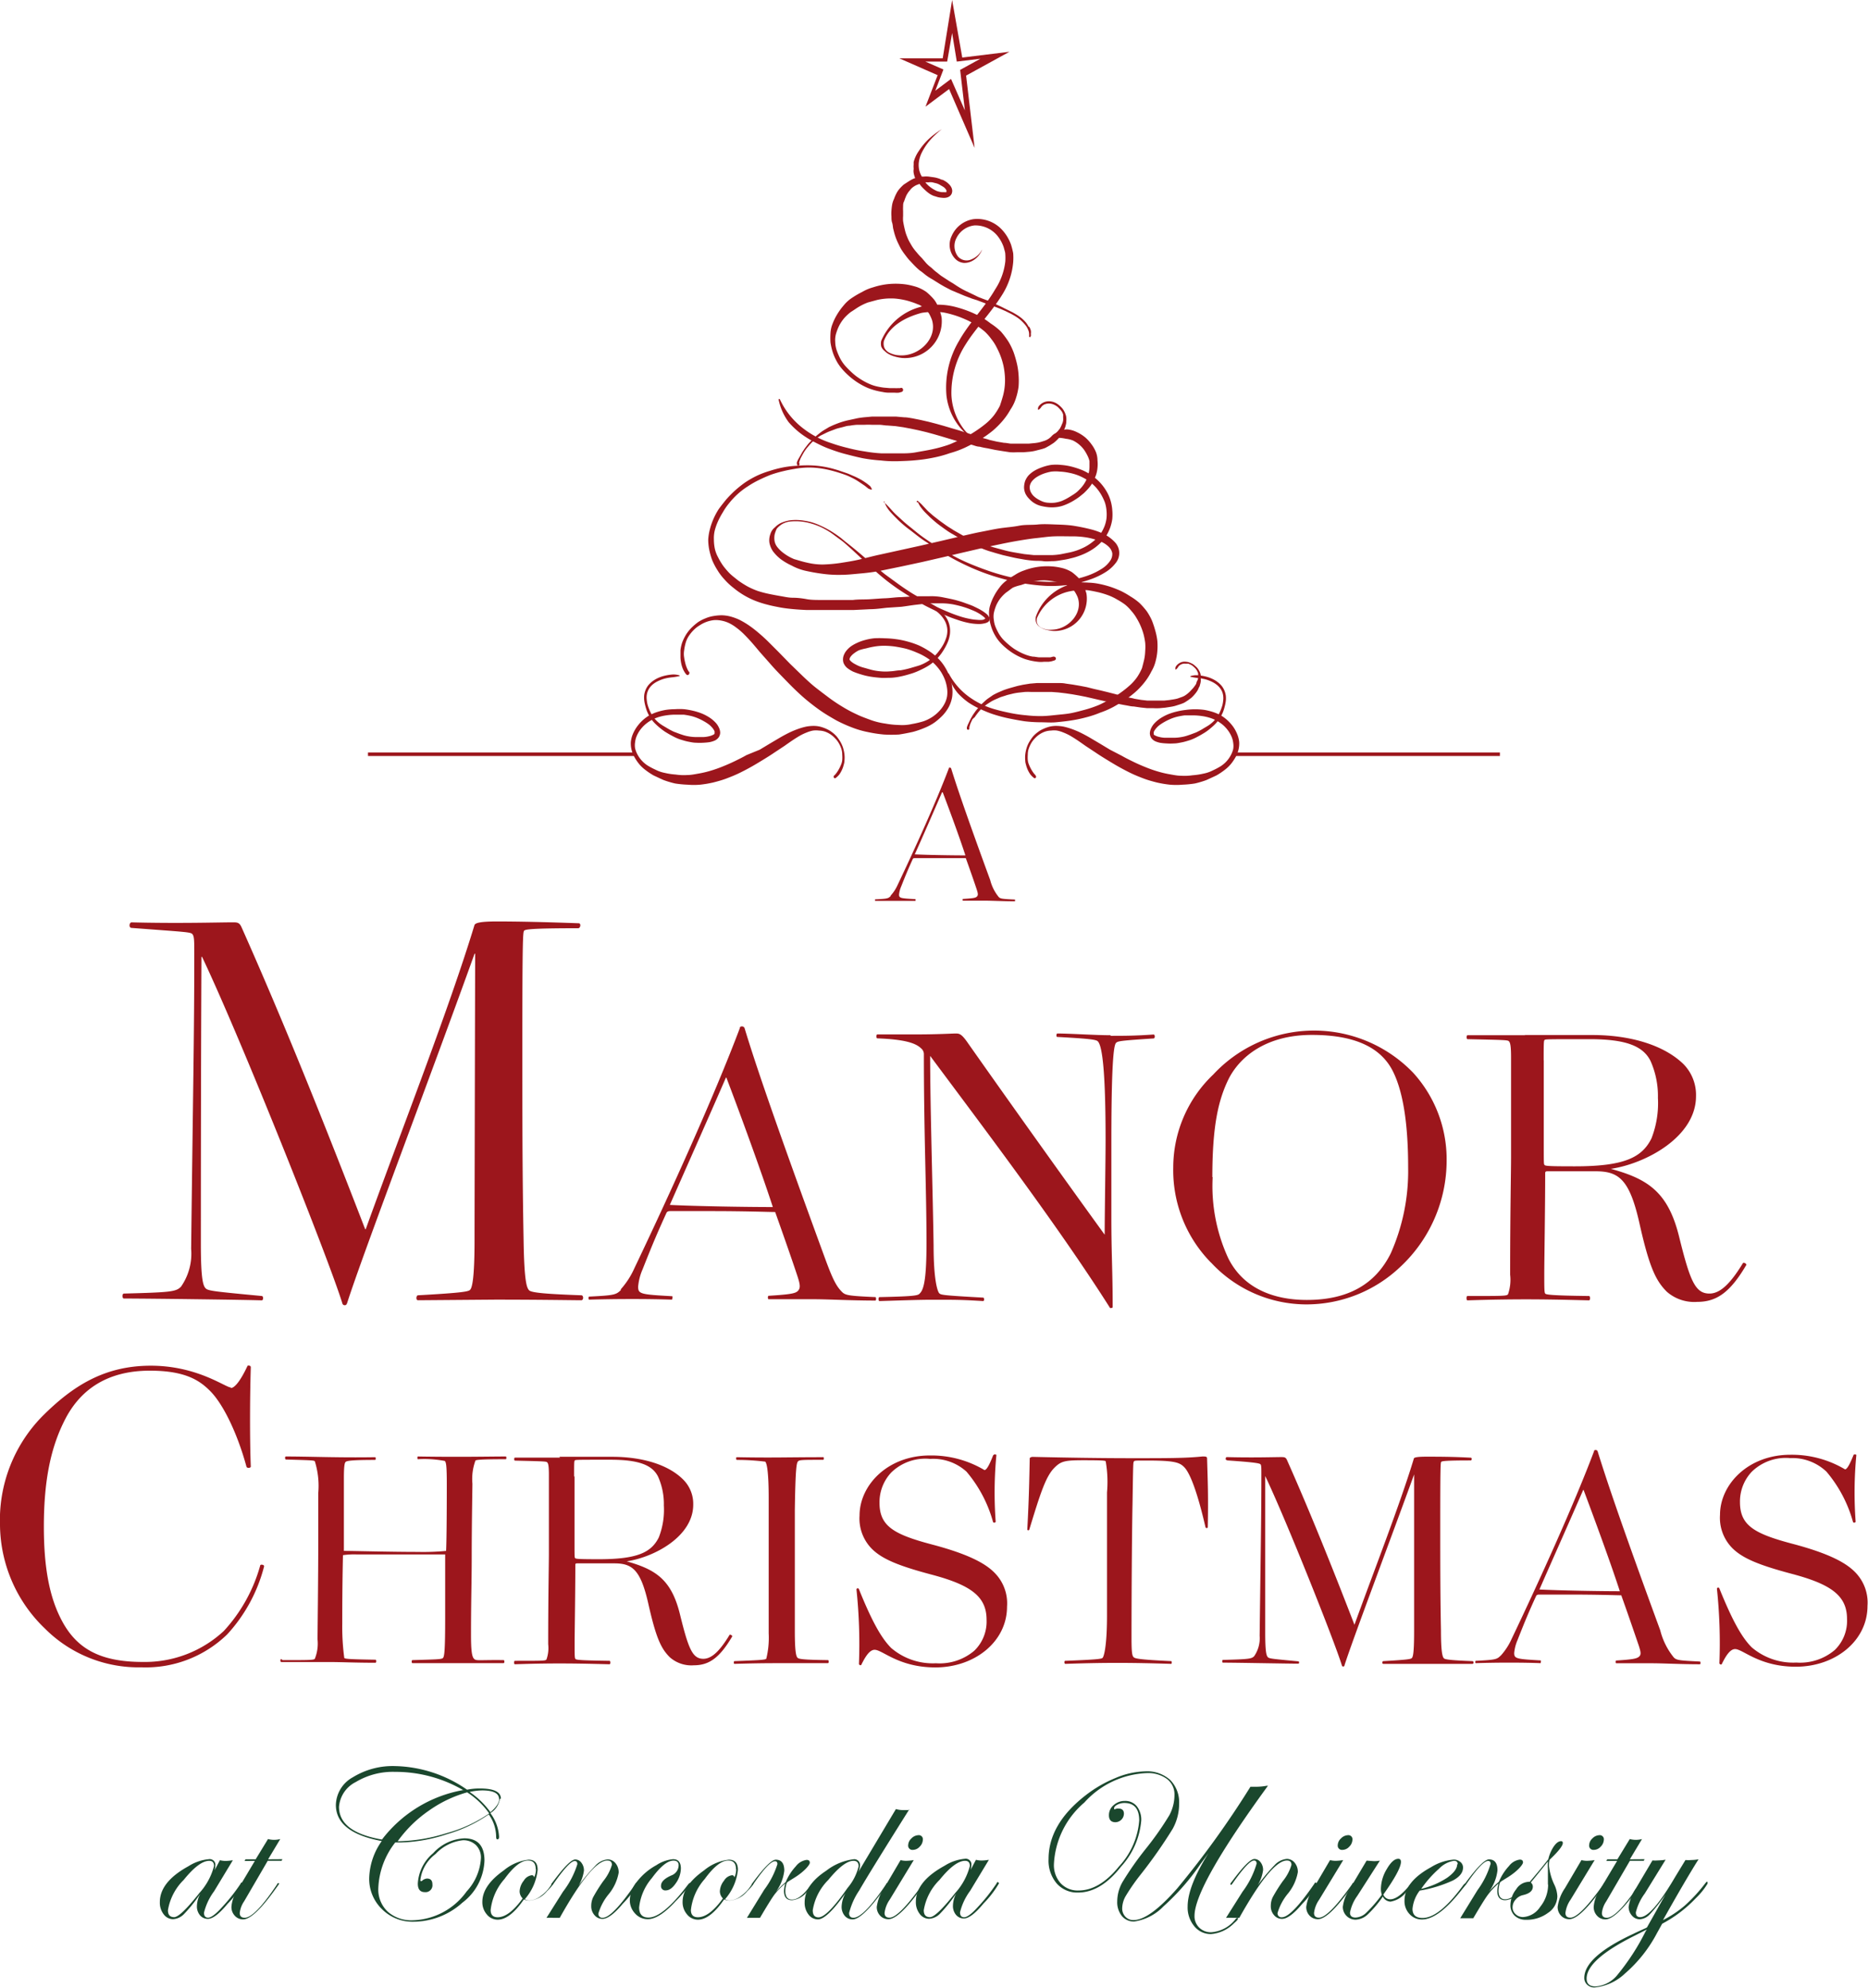 <svg xmlns="http://www.w3.org/2000/svg" xmlns:xlink="http://www.w3.org/1999/xlink" viewBox="0 0 184.42 196.21"><defs><style>.cls-1{fill:none;}.cls-2{clip-path:url(#clip-path);}.cls-3{fill:#1a472d;}.cls-4{fill:#9c161c;}</style><clipPath id="clip-path" transform="translate(0 0)"><rect class="cls-1" width="184.41" height="196.21"/></clipPath></defs><title>Asset 1</title><g id="Layer_2" data-name="Layer 2"><g id="Layer_1-2" data-name="Layer 1"><g class="cls-2"><path class="cls-3" d="M21.13,184.18c0-.34-.16-.51-.47-.51q-1,0-2.52,1.88a5.43,5.43,0,0,0-1.56,3q0,.68.61.68t2.5-2.39a6.29,6.29,0,0,0,1.45-2.7M24,185.91a10,10,0,0,1-1.53,2q-1.23,1.49-1.95,1.49a1,1,0,0,1-.78-.36,1.36,1.36,0,0,1-.3-.9,2.73,2.73,0,0,1,.33-1.22,14.37,14.37,0,0,1-1.6,2,1.63,1.63,0,0,1-1.08.51,1.15,1.15,0,0,1-.93-.48,1.88,1.88,0,0,1-.38-1.2q0-2,2.83-3.55a4.49,4.49,0,0,1,2-.69.56.56,0,0,1,.65.63,1.84,1.84,0,0,1-.08.47l.53-1a2.41,2.41,0,0,0,.55.07,4.61,4.61,0,0,0,.73-.07l-1.85,3.06a5.91,5.91,0,0,0-1,2.12c0,.33.14.49.41.49s.73-.32,1.34-1a18,18,0,0,0,1.87-2.36c0-.07.08-.11.11-.11a.06.06,0,0,1,.06.06" transform="translate(0 0)"/><path class="cls-3" d="M27.88,183.51l-.08.16H26.43l-2.33,4a2.49,2.49,0,0,0-.43,1.15q0,.47.49.47,1,0,3.21-3.32c0-.07.09-.1.13-.1a.06.06,0,0,1,.06.06l-.11.17-.45.62q-2,2.73-3,2.73a1.08,1.08,0,0,1-.82-.36,1.25,1.25,0,0,1-.33-.89,3.29,3.29,0,0,1,.55-1.57l1.76-2.95H24.14l.1-.16h1l1.22-2a2.3,2.3,0,0,0,.6.08,2.34,2.34,0,0,0,.61-.08l-1.2,2Z" transform="translate(0 0)"/><path class="cls-3" d="M49.27,177.58q0-.86-1.67-.86a6.35,6.35,0,0,0-1.24.15,8.3,8.3,0,0,1,2.06,2q.86-.73.86-1.29m-1,1.39a7.85,7.85,0,0,0-2.16-2.06,12.29,12.29,0,0,0-3.81,1.83,12.53,12.53,0,0,0-3.05,3,16.82,16.82,0,0,0,4.83-.8,13.82,13.82,0,0,0,4.2-1.94m-2.46-2.25A13.28,13.28,0,0,0,39,174.89a7.1,7.1,0,0,0-3.87,1,3,3,0,0,0-1.66,2.45q0,2.5,4.24,3.23a12.91,12.91,0,0,1,8-4.88m3.64.86a2,2,0,0,1-.94,1.41,4.24,4.24,0,0,1,.86,2.33c0,.18-.05.26-.16.26s-.13-.11-.13-.34a3.77,3.77,0,0,0-.73-2.12,14,14,0,0,1-4.12,1.95,15.69,15.69,0,0,1-4.62.82l-.49,0a7.77,7.77,0,0,0-1.67,4.49,3,3,0,0,0,.92,2.33,3.5,3.5,0,0,0,2.49.86,6.77,6.77,0,0,0,5.31-2.85,5.29,5.29,0,0,0,1.41-3.27,1.73,1.73,0,0,0-.49-1.3,1.78,1.78,0,0,0-1.3-.48A4.32,4.32,0,0,0,43,183a3.75,3.75,0,0,0-1.5,2.57c0,.07,0,.1.06.1l.08,0a.81.81,0,0,1,.52-.25c.35,0,.53.19.53.57a.68.68,0,0,1-.75.77q-.69,0-.69-.84a4.2,4.2,0,0,1,1.51-3,4.45,4.45,0,0,1,3.07-1.47q2,0,2,2.2a5.45,5.45,0,0,1-2.18,4.15,7.24,7.24,0,0,1-4.83,1.88,4.25,4.25,0,0,1-3.11-1.24,4.15,4.15,0,0,1-1.26-3.07,6.59,6.59,0,0,1,1.24-3.65q-4.53-.84-4.53-3.57a3.2,3.2,0,0,1,1.68-2.73,7.51,7.51,0,0,1,4.19-1.1,12.9,12.9,0,0,1,7.08,2.33,6.31,6.31,0,0,1,1.26-.12q2.08,0,2.08,1" transform="translate(0 0)"/><path class="cls-3" d="M52.89,184.49q0-.85-.76-.85-1,0-2.32,1.82a5.53,5.53,0,0,0-1.37,3.06c0,.48.23.72.69.72q1.13,0,2.47-1.86a1,1,0,0,1-.3-.69,1.78,1.78,0,0,1,.41-1.06,1.09,1.09,0,0,1,.8-.54c.11,0,.19.07.23.21a1.93,1.93,0,0,0,.17-.81m1.7,1.41q0,.17-.62.78a2.56,2.56,0,0,1-1.69.92,1.28,1.28,0,0,1-.58-.12q-1.38,2-2.59,2a1.37,1.37,0,0,1-1.07-.52,1.84,1.84,0,0,1-.44-1.24q0-1.61,2.11-3.1a4.63,4.63,0,0,1,2.45-1.06c.6,0,.9.32.9,1a5.19,5.19,0,0,1-1.27,2.9.89.89,0,0,0,.47.13,2,2,0,0,0,1.1-.44,3.78,3.78,0,0,0,1-1.05c.08-.1.13-.15.17-.15a0,0,0,0,1,0,0" transform="translate(0 0)"/><path class="cls-3" d="M63,185.91a10,10,0,0,1-1.52,2q-1.25,1.49-2,1.49a1,1,0,0,1-.79-.37,1.32,1.32,0,0,1-.32-.9,2,2,0,0,1,.19-.87,16.08,16.08,0,0,1,1-1.59,4.56,4.56,0,0,0,.85-1.6c0-.29-.15-.43-.45-.43q-1.53,0-4.7,5.66l-.62,0a5.37,5.37,0,0,0-.69,0l1.63-2.58A8.64,8.64,0,0,0,57,184c0-.21-.09-.31-.26-.31q-.53,0-2.1,2.25c-.06.09-.11.14-.15.15s-.06,0-.06-.06a.16.16,0,0,1,0-.08l.2-.26q1.6-2.15,2.16-2.15a.75.75,0,0,1,.61.32,1.22,1.22,0,0,1,.25.77,3.84,3.84,0,0,1-.78,1.86,18.28,18.28,0,0,1,1.9-2.33,1.88,1.88,0,0,1,1.23-.63,1,1,0,0,1,.77.38,1.41,1.41,0,0,1,.31.93,4.64,4.64,0,0,1-1,2.14,5.36,5.36,0,0,0-1,1.88.38.38,0,0,0,.43.43q.93,0,3.21-3.32.05-.11.1-.11a.06.06,0,0,1,.06.06" transform="translate(0 0)"/><path class="cls-3" d="M68.17,185.91a11.92,11.92,0,0,1-1.48,1.76q-1.61,1.76-2.74,1.76a1.66,1.66,0,0,1-1.25-.56,1.88,1.88,0,0,1-.52-1.33,3,3,0,0,1,.71-1.82,6.13,6.13,0,0,1,1.91-1.62,3.58,3.58,0,0,1,1.65-.59q.77,0,.77.92a2.58,2.58,0,0,1-.49,1.44q-.49.72-1,.72a.42.42,0,0,1-.47-.47q0-.55,1-1a1.09,1.09,0,0,0,.74-1c0-.31-.17-.47-.51-.47q-.87,0-2.13,1.72a5.31,5.31,0,0,0-1.26,2.9q0,1,.92,1,1.44,0,3.91-3.26c.09-.11.16-.17.2-.17a.06.06,0,0,1,0,.06" transform="translate(0 0)"/><path class="cls-3" d="M72.66,184.49q0-.85-.76-.85-1,0-2.32,1.82a5.53,5.53,0,0,0-1.37,3.06c0,.48.23.72.69.72q1.13,0,2.47-1.86a1,1,0,0,1-.3-.69,1.78,1.78,0,0,1,.41-1.06,1.09,1.09,0,0,1,.8-.54c.11,0,.19.07.23.21a1.93,1.93,0,0,0,.17-.81m1.7,1.41q0,.17-.62.78a2.56,2.56,0,0,1-1.69.92,1.28,1.28,0,0,1-.58-.12q-1.38,2-2.59,2a1.37,1.37,0,0,1-1.07-.52,1.84,1.84,0,0,1-.44-1.24q0-1.61,2.11-3.1a4.63,4.63,0,0,1,2.45-1.06c.6,0,.9.32.9,1a5.19,5.19,0,0,1-1.27,2.9.89.89,0,0,0,.47.13,2,2,0,0,0,1.1-.44,3.78,3.78,0,0,0,1-1.05c.08-.1.13-.15.17-.15a0,0,0,0,1,0,0" transform="translate(0 0)"/><path class="cls-3" d="M80.33,185.91a3.73,3.73,0,0,1-.63.77,2.16,2.16,0,0,1-1.5.88q-.8,0-.8-.92a2.87,2.87,0,0,1,.13-.74A7.12,7.12,0,0,0,76.46,187q-.41.56-1.43,2.3l-.65,0-.64,0,1.71-2.78A8.35,8.35,0,0,0,76.75,184c0-.2-.08-.29-.24-.29q-.59,0-2.13,2.25c-.06.1-.12.15-.17.15s0,0,0-.06a.16.16,0,0,1,0-.08l.19-.26q1.61-2.15,2.19-2.15.84,0,.84,1.08a4.34,4.34,0,0,1-.86,2.13,8.31,8.31,0,0,1,1-1,5.24,5.24,0,0,1,1-1.56,1.61,1.61,0,0,1,1.06-.63c.22,0,.32.09.32.28s-.48.81-1.45,1.43l-.69.43-.13.11a2.86,2.86,0,0,0-.15.79q0,.88.66.88.82,0,1.78-1.35c.14-.15.23-.23.26-.23a.06.06,0,0,1,.06.06" transform="translate(0 0)"/><path class="cls-3" d="M84.77,184.22c0-.37-.17-.55-.51-.55q-.94,0-2.48,1.88a5.44,5.44,0,0,0-1.54,3q0,.7.57.7.84,0,2.87-2.91a5.16,5.16,0,0,0,1.09-2.14m5-5.61q-3.92,6.23-4.94,8a7,7,0,0,0-1,2.23c0,.31.14.47.43.47q1,0,3.23-3.32c0-.07.08-.1.11-.1a.06.06,0,0,1,.06.06l-.11.17-.45.62q-2,2.73-2.92,2.73a1,1,0,0,1-.79-.36,1.38,1.38,0,0,1-.3-.92,3,3,0,0,1,.38-1.31q-1.83,2.59-2.72,2.59a1.15,1.15,0,0,1-.93-.48,1.87,1.87,0,0,1-.38-1.2q0-1.73,2.14-3.13a5.51,5.51,0,0,1,2.67-1.12.56.56,0,0,1,.65.63,1.54,1.54,0,0,1-.18.66l3.73-6.25a2.35,2.35,0,0,0,.68.1l.65,0" transform="translate(0 0)"/><path class="cls-3" d="M91.11,181.59a1,1,0,0,1-.31.68.92.92,0,0,1-.67.32.42.42,0,0,1-.47-.47.94.94,0,0,1,.32-.66,1,1,0,0,1,.68-.32.4.4,0,0,1,.45.45m.15,4.32-.1.17-.45.62q-2,2.73-3,2.73a1.09,1.09,0,0,1-.82-.35,1.22,1.22,0,0,1-.33-.87,4.26,4.26,0,0,1,.72-1.84l1.63-2.77a2.4,2.4,0,0,0,.51.07,5.85,5.85,0,0,0,.79-.07l-2.37,3.9a2.88,2.88,0,0,0-.51,1.31q0,.47.49.47.93,0,3.28-3.32c0-.07.07-.11.1-.11a.06.06,0,0,1,.06.06" transform="translate(0 0)"/><path class="cls-3" d="M95.75,184.18c0-.34-.16-.51-.47-.51q-1,0-2.52,1.88a5.44,5.44,0,0,0-1.56,3q0,.68.61.68t2.5-2.39a6.29,6.29,0,0,0,1.45-2.7m2.88,1.73a10,10,0,0,1-1.53,2q-1.23,1.49-1.95,1.49a1,1,0,0,1-.78-.36,1.36,1.36,0,0,1-.3-.9,2.73,2.73,0,0,1,.33-1.22,14.37,14.37,0,0,1-1.6,2,1.63,1.63,0,0,1-1.08.51,1.15,1.15,0,0,1-.93-.48,1.87,1.87,0,0,1-.38-1.2q0-2,2.83-3.55a4.5,4.5,0,0,1,2-.69.56.56,0,0,1,.65.63,1.84,1.84,0,0,1-.08.47l.53-1a2.4,2.4,0,0,0,.55.07,4.62,4.62,0,0,0,.73-.07l-1.85,3.06a5.91,5.91,0,0,0-1,2.12c0,.33.14.49.41.49s.73-.32,1.34-1a18,18,0,0,0,1.87-2.36c0-.07.08-.11.11-.11a.06.06,0,0,1,.06.06" transform="translate(0 0)"/><path class="cls-3" d="M125.18,176.26q-7.25,9.95-7.25,12.84a1.56,1.56,0,0,0,.47,1.17,1.63,1.63,0,0,0,1.19.45A3.35,3.35,0,0,0,122,189.4c.07-.07.12-.1.16-.1s.06,0,.06.08-.12.22-.37.43a3.6,3.6,0,0,1-2.29,1.09,2.09,2.09,0,0,1-1.65-.77,2.9,2.9,0,0,1-.66-1.94q0-2,2.06-5.28l-.32.44-.5.68a23.4,23.4,0,0,1-3.63,4.14,5,5,0,0,1-2.89,1.49,1.51,1.51,0,0,1-1.21-.54,2.17,2.17,0,0,1-.46-1.45,3.92,3.92,0,0,1,.51-1.89,31.19,31.19,0,0,1,2.28-3.26,30.33,30.33,0,0,0,2.36-3.36,4.23,4.23,0,0,0,.5-2,1.9,1.9,0,0,0-.74-1.57,3.15,3.15,0,0,0-2-.58,8.77,8.77,0,0,0-6.16,2.91,8.53,8.53,0,0,0-3,6.06,2.68,2.68,0,0,0,.66,1.9,2.29,2.29,0,0,0,1.76.72q2.08,0,4-2.37a7.52,7.52,0,0,0,2-4.54q0-1.73-1.47-1.73a1.47,1.47,0,0,0-.69.17c-.22.11-.32.23-.32.36s0,.08.09.08l.19-.06.15,0q.54,0,.54.51a.86.86,0,0,1-.83.84q-.65,0-.65-.69a1.27,1.27,0,0,1,.47-1,1.61,1.61,0,0,1,1.1-.41,1.46,1.46,0,0,1,1.18.52,2.13,2.13,0,0,1,.44,1.41,7.69,7.69,0,0,1-2,4.56q-2,2.55-4.23,2.55a2.69,2.69,0,0,1-2.12-.9,3.48,3.48,0,0,1-.8-2.4q0-3.43,3.6-6.25a12.41,12.41,0,0,1,3-1.75,7.93,7.93,0,0,1,2.94-.66,3.4,3.4,0,0,1,2.47.85,3.15,3.15,0,0,1,.88,2.37,5.07,5.07,0,0,1-.64,2.46,47.89,47.89,0,0,1-3.17,4.52,19.84,19.84,0,0,0-1.46,2.1,2.5,2.5,0,0,0-.35,1.2,1.17,1.17,0,0,0,.32.85,1.06,1.06,0,0,0,.8.33q1.57,0,4.34-3.16a91.32,91.32,0,0,0,7.2-10l.62,0a6.08,6.08,0,0,0,1-.1" transform="translate(0 0)"/><path class="cls-3" d="M130.09,185.91a10,10,0,0,1-1.52,2q-1.25,1.49-2,1.49a1,1,0,0,1-.79-.37,1.32,1.32,0,0,1-.32-.9,2,2,0,0,1,.19-.87,16.08,16.08,0,0,1,1-1.59,4.56,4.56,0,0,0,.85-1.6q0-.43-.45-.43-1.53,0-4.7,5.66l-.62,0a5.37,5.37,0,0,0-.69,0l1.63-2.58a8.64,8.64,0,0,0,1.39-2.77c0-.21-.09-.31-.26-.31q-.53,0-2.11,2.25c-.06.09-.11.14-.15.15s-.06,0-.06-.06a.16.16,0,0,1,0-.08l.2-.26q1.6-2.15,2.16-2.15a.75.75,0,0,1,.61.32,1.22,1.22,0,0,1,.25.77,3.84,3.84,0,0,1-.78,1.86,18.19,18.19,0,0,1,1.9-2.33,1.88,1.88,0,0,1,1.23-.63,1,1,0,0,1,.77.38,1.41,1.41,0,0,1,.31.93,4.64,4.64,0,0,1-1,2.14,5.36,5.36,0,0,0-1,1.88.38.38,0,0,0,.43.43q.93,0,3.21-3.32.05-.11.11-.11a.06.06,0,0,1,.06.06" transform="translate(0 0)"/><path class="cls-3" d="M133.52,181.59a1,1,0,0,1-.31.68.92.92,0,0,1-.67.32.42.42,0,0,1-.47-.47.94.94,0,0,1,.32-.66,1,1,0,0,1,.68-.32.4.4,0,0,1,.45.45m.15,4.32-.11.17-.45.62q-2,2.73-3,2.73a1.09,1.09,0,0,1-.82-.35,1.22,1.22,0,0,1-.33-.87,4.26,4.26,0,0,1,.72-1.84l1.63-2.77a2.4,2.4,0,0,0,.51.07,5.85,5.85,0,0,0,.79-.07l-2.37,3.9a2.88,2.88,0,0,0-.51,1.31q0,.47.49.47.93,0,3.28-3.32c0-.07.07-.11.1-.11a.06.06,0,0,1,.06.06" transform="translate(0 0)"/><path class="cls-3" d="M139.53,185.89q0,.13-.66.81a2.47,2.47,0,0,1-1.59,1,.89.89,0,0,1-.76-.5,10.69,10.69,0,0,1-1.51,1.78,1.83,1.83,0,0,1-1.18.5,1.26,1.26,0,0,1-1.26-1.26,4,4,0,0,1,.7-1.8l1.65-2.77.69.05a2.81,2.81,0,0,0,.62-.05L134,187.13a4.15,4.15,0,0,0-.72,1.65q0,.49.55.49a1.63,1.63,0,0,0,1.05-.47,13.59,13.59,0,0,0,1.54-1.78,1.94,1.94,0,0,1-.09-.55,3.88,3.88,0,0,1,.59-2q.58-1,1.13-1c.17,0,.26.1.26.3q0,.78-1.74,3.23a.72.72,0,0,0,.68.47q.79,0,1.94-1.42c.14-.17.23-.25.27-.25a0,0,0,0,1,0,0" transform="translate(0 0)"/><path class="cls-3" d="M143.91,184q0-.33-.37-.33a2.58,2.58,0,0,0-1.46.77,10.69,10.69,0,0,0-1.77,2,8.17,8.17,0,0,0,2.55-1.09q1-.71,1-1.33m.88,1.94a1.28,1.28,0,0,1-.19.27l-.45.56q-2.16,2.67-3.71,2.67a1.62,1.62,0,0,1-1.23-.53,1.85,1.85,0,0,1-.5-1.32q0-1.88,2.62-3.31a5,5,0,0,1,2.25-.75,1,1,0,0,1,.64.23.69.69,0,0,1,.27.55q0,.75-1,1.28a12.85,12.85,0,0,1-3.28,1,3.51,3.51,0,0,0-.71,1.8q0,.9,1,.9,1.65,0,4-3.22c.08-.11.15-.17.21-.17a.06.06,0,0,1,0,.06" transform="translate(0 0)"/><path class="cls-3" d="M150.75,185.91a3.73,3.73,0,0,1-.63.77,2.16,2.16,0,0,1-1.5.88q-.8,0-.8-.92a2.9,2.9,0,0,1,.13-.74,7.15,7.15,0,0,0-1.07,1.14q-.41.56-1.43,2.3l-.65,0-.64,0,1.71-2.78a8.35,8.35,0,0,0,1.29-2.59c0-.2-.08-.29-.24-.29q-.59,0-2.13,2.25c-.06.1-.12.15-.17.15s0,0,0-.06a.15.15,0,0,1,0-.08l.19-.26q1.61-2.15,2.19-2.15.84,0,.84,1.08a4.34,4.34,0,0,1-.86,2.13,8.31,8.31,0,0,1,1-1,5.23,5.23,0,0,1,1-1.56,1.61,1.61,0,0,1,1.06-.63c.22,0,.32.09.32.28s-.48.81-1.45,1.43l-.69.43-.13.11a2.86,2.86,0,0,0-.15.79q0,.88.66.88.82,0,1.78-1.35c.14-.15.23-.23.26-.23a.06.06,0,0,1,.06.06" transform="translate(0 0)"/><path class="cls-3" d="M152.82,186q0-.31,0-.62c0-.21,0-.5,0-.88a6.06,6.06,0,0,1,0-.78q-.58.74-1.69,2.09a.52.52,0,0,1,.2.41q0,.62-1,.84a1.3,1.3,0,0,0-.7.44,1.12,1.12,0,0,0-.3.74.91.91,0,0,0,.3.7,1.05,1.05,0,0,0,.75.28,2.17,2.17,0,0,0,1.67-1,3.51,3.51,0,0,0,.79-2.19m1.45-4.12q0,.42-1.31,1.66a3,3,0,0,0-.06.57,5.74,5.74,0,0,0,.55,1.92,2.93,2.93,0,0,1,.28,1.11,2,2,0,0,1-.91,1.63,3.5,3.5,0,0,1-2.17.69,1.58,1.58,0,0,1-1.13-.4,1.42,1.42,0,0,1-.42-1.08,2.51,2.51,0,0,1,.56-1.52,1.52,1.52,0,0,1,1.15-.74.42.42,0,0,1,.19,0l.84-1q.38-.45,1-1.24a3.69,3.69,0,0,1,.54-1.26q.36-.52.72-.52c.11,0,.17.06.17.18" transform="translate(0 0)"/><path class="cls-3" d="M158.34,181.59a1,1,0,0,1-.31.68.92.92,0,0,1-.67.32.42.42,0,0,1-.47-.47.94.94,0,0,1,.32-.66,1,1,0,0,1,.68-.32.4.4,0,0,1,.45.45m.15,4.32-.11.17-.45.62q-2,2.73-3,2.73a1.09,1.09,0,0,1-.82-.35,1.22,1.22,0,0,1-.33-.87,4.26,4.26,0,0,1,.72-1.84l1.63-2.77a2.4,2.4,0,0,0,.51.07,5.85,5.85,0,0,0,.79-.07l-2.37,3.9a2.88,2.88,0,0,0-.51,1.31q0,.47.49.47.93,0,3.28-3.32c0-.07.07-.11.1-.11a.06.06,0,0,1,.06.06" transform="translate(0 0)"/><path class="cls-3" d="M162.36,183.51l-.08.16h-1.37l-2.33,4a2.49,2.49,0,0,0-.43,1.15q0,.47.49.47,1,0,3.21-3.32c0-.07.09-.1.13-.1a.06.06,0,0,1,.06.06l-.1.17-.45.62q-2,2.73-3,2.73a1.08,1.08,0,0,1-.82-.36,1.25,1.25,0,0,1-.33-.89,3.29,3.29,0,0,1,.55-1.57l1.76-2.95h-1.07l.1-.16h1l1.22-2a2.31,2.31,0,0,0,.6.08,2.34,2.34,0,0,0,.61-.08l-1.2,2Z" transform="translate(0 0)"/><path class="cls-3" d="M162.58,190.45l-1.18.6q-4.75,2.36-4.76,4.24,0,.78.88.78a3.07,3.07,0,0,0,2.21-1.2,22.6,22.6,0,0,0,2.72-4.21Zm6-4.53a7,7,0,0,1-1.15,1.43,12.81,12.81,0,0,1-3.33,2.53l-.51.92a13.67,13.67,0,0,1-3.17,4,5.06,5.06,0,0,1-3,1.37,1,1,0,0,1-.72-.27.89.89,0,0,1-.29-.67q0-2.1,4.84-4.35.4-.2,1.19-.55l.16-.09,1.84-3.27a16.59,16.59,0,0,1-1.58,2,1.46,1.46,0,0,1-1,.47,1,1,0,0,1-.75-.37,1.26,1.26,0,0,1-.32-.86,4.37,4.37,0,0,1,.74-1.86l1.61-2.72a3.26,3.26,0,0,0,.55,0,5.16,5.16,0,0,0,.75-.07l-2.06,3.34a5.19,5.19,0,0,0-.88,1.86c0,.31.14.47.43.47q1.13,0,3.47-4l1-1.64a3.47,3.47,0,0,0,.59,0,4.07,4.07,0,0,0,.7-.07q-1.3,2.06-3.51,6a10.77,10.77,0,0,0,2.15-1.43,15.7,15.7,0,0,0,2-2.17c.1-.12.16-.19.19-.19a.06.06,0,0,1,.06.06" transform="translate(0 0)"/><path class="cls-4" d="M13,91.59c-.31,0-.25-.55,0-.55,4.6.12,8.64,0,9.75,0,.61,0,.86-.06,1.1.49,4.29,9.62,8.34,19.8,12.2,29.79h.06c3.49-9.68,8.21-21.7,10.73-30,.06-.18.37-.37,2.21-.37,2.21,0,4.72.06,8.09.18.24,0,.18.49-.06.49-4.72,0-5.21.12-5.33.24s-.18.61-.18,11.1c0,7.85,0,12.81.12,19.31.06,4.23.31,4.84.55,5.09s1.84.37,5.15.49c.24,0,.24.49,0,.49-.61,0-4-.06-8.52-.06l-7.6.06c-.24,0-.18-.49,0-.49,4.48-.25,5-.37,5.15-.55s.43-.8.43-4.9c0-3.43.06-27.58.06-28.26h-.06c-4,11.16-11.09,29.79-12.57,34.45-.06.18-.12.24-.24.24a.23.23,0,0,1-.24-.18c-1.29-4.23-10.05-26.23-13.85-34.2h-.06c-.06,11.46-.06,26.6-.06,28.38,0,3.56.24,4.11.49,4.35s1,.31,5.52.74c.18,0,.18.43,0,.43-1.78-.06-11.16-.18-13.61-.18-.18,0-.18-.49,0-.49,4.66-.12,5.15-.18,5.64-.68a5.69,5.69,0,0,0,1-3.74c.18-15.26.31-21,.31-29.05,0-1.35,0-1.78-.18-2S18.38,92,13,91.59" transform="translate(0 0)"/><path class="cls-4" d="M71.67,106.36c-1.85,4.25-4.16,9.44-5.54,12.57,2.62.13,7.59.21,10.17.21-1.16-3.56-3.3-9.4-4.59-12.78ZM61.25,127.3a8,8,0,0,0,1.37-2.1c3.56-7.46,7.89-17,10.42-23.72,0-.13.09-.17.22-.17a.27.27,0,0,1,.26.21c1,3.3,2.83,8.75,7.89,22.57.77,2.1,1.12,2.83,1.72,3.43.34.34.69.39,3.3.51.08,0,.08.34,0,.34-2.4,0-4.68-.13-6-.13s-2,0-4.55,0c-.09,0-.09-.34,0-.34,2-.13,2.62-.21,2.88-.47s.26-.56,0-1.37c-.43-1.33-1.5-4.38-2.23-6.43-.64,0-2.79-.09-6.48-.09-1.72,0-2.57,0-3.82,0-.17,0-.34,0-.43.17-.94,2.06-1.46,3.3-2.36,5.58A5.4,5.4,0,0,0,63,127c0,.73.26.77,3.35.94.09,0,0,.34,0,.34-2.32-.08-5.49-.08-8.19,0-.08,0-.08-.3,0-.3,2.53-.13,2.66-.17,3.18-.69" transform="translate(0 0)"/><path class="cls-4" d="M109.68,102.24c1.29,0,2.36,0,4.2-.13.17,0,.17.39,0,.39-3.22.21-3.52.26-3.69.43s-.47,1-.47,9.82c0,1.85,0,4.85,0,7.42,0,3.65.13,5.28.13,8.8a.11.11,0,0,1-.13.13.16.16,0,0,1-.13,0c-5.06-8-12.53-17.85-17.76-24.88h0c0,5.06.26,13.3.34,18.71,0,3.43.39,4.55.56,4.72s.39.21,4.33.43c.13,0,.13.34,0,.34-2.14-.13-2.62-.13-5-.13-1.46,0-3.47.08-5.23.13-.13,0-.13-.39,0-.39,3.73-.08,3.82-.17,4-.39.39-.39.64-1.5.64-4.93,0-5.36-.26-10.72-.26-18.66a.73.73,0,0,0-.26-.56c-.56-.56-1.72-.9-4.33-1-.13,0-.13-.39,0-.39,1.54,0,2.7,0,3.86,0,2.1,0,3.52-.09,3.86-.09s.56,0,1.16.86c3.86,5.49,9.27,13.08,13.56,19h0c0-2.06.09-7.29.09-9.35,0-6.52-.3-9.27-.77-9.74-.17-.17-.86-.26-4-.43-.13,0-.09-.34,0-.34,1.24,0,3.73.17,5.23.17" transform="translate(0 0)"/><path class="cls-4" d="M119.72,116.19a17,17,0,0,0,1.54,8c1.5,3,4.5,4.12,7.76,4.12,4,0,6.74-1.5,8.28-4.59a20,20,0,0,0,1.72-8.49c0-4-.43-7.34-1.5-9.48-1.2-2.4-3.82-3.6-8-3.6-4.5,0-7.12,2.14-8.24,4.38-1,2.06-1.59,4.59-1.59,9.65m-.13,8.45a13,13,0,0,1-3.73-9.39,12.66,12.66,0,0,1,3.95-9.18,13.58,13.58,0,0,1,19.74-.17,12.68,12.68,0,0,1,3.3,8.62,14.35,14.35,0,0,1-4.59,10.55,13.46,13.46,0,0,1-9.27,3.69,12.85,12.85,0,0,1-9.39-4.12" transform="translate(0 0)"/><path class="cls-4" d="M152.41,104.65c0,2.32,0,6.22,0,8.24s0,2,.08,2.1.47.13,3,.13c4.85,0,6.61-.86,7.55-2.75a9.55,9.55,0,0,0,.64-4,8.5,8.5,0,0,0-.73-3.65c-.73-1.46-2.4-2.15-6-2.15-4.2,0-4.38,0-4.46.08s-.09.26-.09,2m-1.89-2.49c1.59,0,4.16,0,6.69,0,3.77,0,7.08,1,9,2.87a4.33,4.33,0,0,1,1.24,3.17c0,4-4.93,6.65-8.41,7.17v0c3.69,1,5.66,2.32,6.74,6.69s1.59,5.62,3,5.62c1.12,0,2.15-1.12,3.3-3,.09-.13.39.09.34.17-1.59,2.7-2.92,3.65-4.85,3.65a4.11,4.11,0,0,1-3-1c-1.07-1.07-1.72-2.36-2.7-6.74s-2.06-5.15-4.33-5.15h-4.72c-.13,0-.26,0-.26.17,0,3.34-.09,8.79-.09,9.87,0,1.67,0,2,.13,2.06s.43.17,4.29.21c.13,0,.13.43,0,.43-3.65-.09-6.78-.17-12,0-.13,0-.13-.43,0-.43,3.6,0,3.86,0,4-.17a4.33,4.33,0,0,0,.21-1.93c0-6.22.09-10.08.09-11.58,0-4.76,0-9.31,0-9.87,0-1.2-.09-1.46-.21-1.59s-.39-.13-4.08-.21c-.13,0-.13-.39,0-.39,3.35,0,4.12,0,5.71,0" transform="translate(0 0)"/><path class="cls-4" d="M93,78.21c-.9,2.07-2,4.6-2.69,6.12,1.27.06,3.7.1,5,.1-.56-1.73-1.61-4.58-2.24-6.23Zm-5.08,10.2a3.9,3.9,0,0,0,.67-1c1.73-3.64,3.85-8.3,5.08-11.56,0-.06,0-.08.11-.08a.13.13,0,0,1,.13.1c.5,1.61,1.38,4.26,3.85,11a4.32,4.32,0,0,0,.84,1.67c.17.17.33.19,1.61.25,0,0,0,.17,0,.17-1.17,0-2.28-.06-2.95-.06s-1,0-2.22,0c0,0,0-.17,0-.17,1-.06,1.27-.1,1.4-.23s.13-.27,0-.67c-.21-.65-.73-2.13-1.09-3.13-.31,0-1.36,0-3.16,0-.83,0-1.25,0-1.86,0-.08,0-.17,0-.21.08-.46,1-.71,1.61-1.15,2.72a2.63,2.63,0,0,0-.21.79c0,.36.13.38,1.63.46,0,0,0,.17,0,.17-1.13,0-2.68,0-4,0,0,0,0-.15,0-.15,1.23-.06,1.29-.08,1.55-.33" transform="translate(0 0)"/><path class="cls-4" d="M22.79,137c.43,0,1.05-.91,1.63-2.15,0-.1.34-.1.34.1-.1,3.26-.1,7.32,0,9.81,0,.14-.38.19-.43,0-.81-3-2.2-6.08-3.59-7.47-1-1-2.39-2-5.94-2-4.36,0-7,2-8.47,5-1.24,2.49-2,5.6-2,10.39,0,3.78.48,6.7,1.63,9,1.48,3,3.83,4.36,8.14,4.36a11.44,11.44,0,0,0,8-3.06,15.77,15.77,0,0,0,3.59-6.46c0-.14.43-.09.38.1a15.62,15.62,0,0,1-3.64,6.7,11.53,11.53,0,0,1-8.47,3.25,13.05,13.05,0,0,1-9.53-3.83A14.32,14.32,0,0,1,0,150.57a14.62,14.62,0,0,1,4.17-10.77c3-3,6.13-5,10.72-5s7.37,2.15,7.9,2.15" transform="translate(0 0)"/><path class="cls-4" d="M27.9,163.86c2.61,0,3.08,0,3.18-.13a4,4,0,0,0,.27-1.91c0-.87.07-5.83.07-9.65,0-1.54,0-4.19,0-4.79a8.13,8.13,0,0,0-.34-3.15c-.1-.1-.5-.1-2.85-.17-.1,0-.13-.3,0-.3,2.31,0,5.23.13,8.81.07.07,0,.07.27,0,.27-2.48,0-2.81.1-2.92.2s-.17.5-.17,1.61c0,2.75,0,4.72,0,7.17.94,0,4.59.1,7.31.1a23.56,23.56,0,0,0,2.78-.1c.07-1.21.07-6.23.07-6.57,0-1.91-.07-2.18-.2-2.31a10.81,10.81,0,0,0-2.65-.17c-.07,0-.07-.27,0-.27,4.16.07,7.1,0,8.68,0,.07,0,.07.27,0,.27-2.65,0-2.91.07-3,.13a5.25,5.25,0,0,0-.3,2.28c0,.4-.07,4-.07,7.17,0,2.51-.07,4.32-.07,7.74,0,1.44.07,2.15.3,2.38s.44.1,2.92.13c.1,0,.1.3,0,.3l-9,0c-.1,0-.1-.3,0-.3,2.28-.07,2.85-.07,3-.2s.23-.67.23-4c0-1.51,0-3.85,0-6.23-2.08,0-6.2,0-8.68,0a7.56,7.56,0,0,0-1.41.07c-.07,2.92-.07,5.7-.07,6.73a23.06,23.06,0,0,0,.2,3.42c.1.1.67.13,3.08.17.1,0,.1.3,0,.3-2.11,0-3.25-.07-4.52-.07-1.07,0-2.91,0-4.79,0-.1,0-.1-.3,0-.3" transform="translate(0 0)"/><path class="cls-4" d="M56.72,145.73c0,1.81,0,4.86,0,6.43s0,1.57.07,1.64.37.1,2.35.1c3.79,0,5.16-.67,5.9-2.15a7.47,7.47,0,0,0,.5-3.15,6.64,6.64,0,0,0-.57-2.85c-.57-1.14-1.88-1.67-4.73-1.67-3.28,0-3.42,0-3.49.07s-.07.2-.07,1.58m-1.47-1.94c1.24,0,3.25,0,5.23,0,2.95,0,5.53.77,7,2.24a3.38,3.38,0,0,1,1,2.48c0,3.15-3.85,5.19-6.57,5.6v0c2.88.81,4.42,1.81,5.26,5.23s1.24,4.39,2.31,4.39c.87,0,1.68-.87,2.58-2.35.07-.1.3.07.27.14-1.24,2.11-2.28,2.85-3.79,2.85a3.21,3.21,0,0,1-2.38-.8c-.84-.84-1.34-1.84-2.11-5.26s-1.61-4-3.38-4H57c-.1,0-.2,0-.2.13,0,2.61-.07,6.87-.07,7.71,0,1.31,0,1.54.1,1.61s.34.13,3.35.17c.1,0,.1.34,0,.34-2.85-.07-5.29-.14-9.35,0-.1,0-.1-.34,0-.34,2.81,0,3,0,3.12-.13a3.37,3.37,0,0,0,.17-1.51c0-4.86.07-7.87.07-9,0-3.72,0-7.27,0-7.71,0-.94-.07-1.14-.17-1.24s-.3-.1-3.18-.17c-.1,0-.1-.3,0-.3,2.61,0,3.22,0,4.46,0" transform="translate(0 0)"/><path class="cls-4" d="M81.28,143.82c.07,0,.07.27,0,.27-2.11,0-2.38,0-2.51.17s-.24.7-.3,4.76c0,2.58,0,4.29,0,6,0,2,0,4.15,0,6,0,2,.13,2.48.27,2.61s.6.2,3,.23c.1,0,.1.3,0,.3-2,0-2.81,0-4.62,0-1.14,0-2.31,0-4.62.07-.07,0-.07-.27,0-.27,2.68-.1,3-.13,3.15-.23a8.6,8.6,0,0,0,.24-2.51c0-2.48,0-4.09,0-6.26,0-1.78,0-4.86,0-7.1s-.14-3.38-.34-3.59a22.78,22.78,0,0,0-2.81-.17c-.07,0-.1-.27,0-.27,3.55.07,5,0,8.51,0" transform="translate(0 0)"/><path class="cls-4" d="M98.1,143.62c0-.1.27-.07.27,0a39,39,0,0,0-.07,6.57c0,.1-.24.17-.27,0a13,13,0,0,0-2.61-4.93A4.89,4.89,0,0,0,91.83,144,4.82,4.82,0,0,0,88,145.33a4.29,4.29,0,0,0-1.17,3c0,2.31,1.41,3.12,5.19,4.12,3.45.91,5.19,1.81,6.13,2.75a4.28,4.28,0,0,1,1.27,3.38c0,3.45-3.18,6-7.07,6-3.62,0-5.23-1.74-6-1.74-.43,0-.84.5-1.31,1.47-.07.13-.24,0-.24-.07a51.37,51.37,0,0,0-.24-7.31.12.12,0,0,1,.24-.07c1.34,3.32,2.25,4.86,3.18,5.8a6.31,6.31,0,0,0,4.42,1.51,5.29,5.29,0,0,0,3.79-1.24,4,4,0,0,0,1.21-3.05c0-2.28-1.51-3.42-5.43-4.46-3.28-.87-4.89-1.54-5.9-2.55a4.25,4.25,0,0,1-1.21-3.28c0-3,2.78-5.93,6.94-5.93a10.25,10.25,0,0,1,5.39,1.44c.24,0,.54-.64.87-1.48" transform="translate(0 0)"/><path class="cls-4" d="M101.65,144c0-.13.13-.2.33-.2,3.12.07,6.43.13,9.92.13,3.32,0,5.16,0,6.8-.17.33,0,.47,0,.47.2.07,2.34.13,3.72.07,6.77,0,.13-.2.13-.23,0-.6-2.61-1.37-5.19-2.11-5.93-.47-.47-1-.64-3.72-.64-1.14,0-1.17,0-1.24.1s-.07.3-.13,4.12c-.07,3.49-.1,9.68-.1,13.34,0,1.41.07,1.71.2,1.84s.33.24,3.72.4c.07,0,.07.27,0,.27-4.12-.13-6.57-.13-10.46,0-.1,0-.13-.3,0-.3,3.39-.13,3.59-.2,3.69-.3s.43-1,.43-4.19c0-3.39,0-8.18,0-12.13a11.83,11.83,0,0,0-.13-3.08c-.07-.07-.37-.1-2.21-.1s-2.21.1-2.85.74c-.84.84-1.37,2.45-2.48,6.1,0,.1-.2.1-.2,0,.17-3.12.2-5,.24-7" transform="translate(0 0)"/><path class="cls-4" d="M121.12,144.12c-.17,0-.13-.3,0-.3,2.51.07,4.72,0,5.33,0,.33,0,.47,0,.6.27,2.34,5.26,4.56,10.82,6.67,16.28h0c1.91-5.29,4.49-11.86,5.86-16.39,0-.1.2-.2,1.21-.2,1.21,0,2.58,0,4.42.1.13,0,.1.27,0,.27-2.58,0-2.85.07-2.92.14s-.1.33-.1,6.06c0,4.29,0,7,.07,10.56,0,2.31.17,2.65.3,2.78s1,.2,2.81.27c.14,0,.14.27,0,.27-.33,0-2.18,0-4.66,0l-4.15,0c-.13,0-.1-.27,0-.27,2.45-.14,2.71-.2,2.82-.3s.23-.43.23-2.68c0-1.88,0-15.08,0-15.45h0c-2.21,6.1-6.06,16.29-6.87,18.83,0,.1-.07.13-.13.13a.12.12,0,0,1-.13-.1c-.7-2.31-5.49-14.34-7.57-18.7h0c0,6.27,0,14.54,0,15.51,0,1.94.13,2.24.27,2.38s.57.17,3,.4c.1,0,.1.23,0,.23-1,0-6.1-.1-7.44-.1-.1,0-.1-.27,0-.27,2.55-.07,2.82-.1,3.08-.37a3.1,3.1,0,0,0,.54-2c.1-8.34.17-11.46.17-15.88,0-.74,0-1-.1-1.07s-.3-.17-3.25-.37" transform="translate(0 0)"/><path class="cls-4" d="M156.3,147.07c-1.44,3.32-3.25,7.37-4.32,9.82,2,.1,5.93.17,7.94.17-.9-2.78-2.58-7.34-3.58-10Zm-8.14,16.35a6.27,6.27,0,0,0,1.07-1.64c2.78-5.83,6.17-13.3,8.14-18.53,0-.1.07-.13.17-.13a.21.21,0,0,1,.2.17c.8,2.58,2.21,6.84,6.17,17.63a6.9,6.9,0,0,0,1.34,2.68c.27.27.54.3,2.58.4.07,0,.07.27,0,.27-1.88,0-3.65-.1-4.72-.1s-1.58,0-3.55,0c-.07,0-.07-.27,0-.27,1.54-.1,2-.17,2.24-.37s.2-.44,0-1.07c-.34-1-1.17-3.42-1.74-5-.5,0-2.18-.07-5.06-.07-1.34,0-2,0-3,0-.13,0-.27,0-.34.13-.74,1.61-1.14,2.58-1.84,4.36a4.22,4.22,0,0,0-.33,1.27c0,.57.2.6,2.61.74.07,0,0,.27,0,.27-1.81-.07-4.29-.07-6.4,0-.07,0-.07-.23,0-.23,2-.1,2.08-.14,2.48-.54" transform="translate(0 0)"/><path class="cls-4" d="M183,143.62c0-.1.27-.07.27,0a39,39,0,0,0-.07,6.57c0,.1-.24.17-.27,0a13,13,0,0,0-2.61-4.93,4.89,4.89,0,0,0-3.58-1.34,4.82,4.82,0,0,0-3.79,1.34,4.28,4.28,0,0,0-1.17,3c0,2.31,1.41,3.12,5.19,4.12,3.45.91,5.19,1.81,6.13,2.75a4.28,4.28,0,0,1,1.27,3.38c0,3.45-3.18,6-7.07,6-3.62,0-5.23-1.74-6-1.74-.43,0-.84.5-1.31,1.47-.07.13-.24,0-.24-.07a51.37,51.37,0,0,0-.24-7.31.12.12,0,0,1,.24-.07c1.34,3.32,2.25,4.86,3.18,5.8a6.3,6.3,0,0,0,4.42,1.51,5.29,5.29,0,0,0,3.79-1.24,4,4,0,0,0,1.21-3.05c0-2.28-1.51-3.42-5.43-4.46-3.28-.87-4.89-1.54-5.9-2.55a4.25,4.25,0,0,1-1.21-3.28c0-3,2.78-5.93,6.94-5.93a10.26,10.26,0,0,1,5.4,1.44c.23,0,.53-.64.87-1.48" transform="translate(0 0)"/></g><rect class="cls-4" x="36.33" y="74.27" width="26.42" height="0.35"/><rect class="cls-4" x="121.66" y="74.27" width="26.42" height="0.35"/><g class="cls-2"><path class="cls-4" d="M102.23,76.51l-.1-.1a1.87,1.87,0,0,1-.15-.2,2.4,2.4,0,0,1-.18-.29,3.42,3.42,0,0,1-.19-.39,1.6,1.6,0,0,1-.14-.49,3.6,3.6,0,0,1,0-.56,1.88,1.88,0,0,1,.09-.58,3,3,0,0,1,.25-.55,2.29,2.29,0,0,1,.37-.48,2.47,2.47,0,0,1,1-.66,2.06,2.06,0,0,1,.58-.1,2.31,2.31,0,0,1,.6,0,3.18,3.18,0,0,1,.62.19,5.18,5.18,0,0,1,.66.31c.24.14.48.29.72.45s.55.38.82.57l1,.66c.35.24.72.47,1.08.69s.77.47,1.16.69.81.44,1.22.64.84.37,1.26.53.86.28,1.29.39a10.88,10.88,0,0,0,1.3.22,7.11,7.11,0,0,0,1.27,0,10,10,0,0,0,1.22-.12,9.47,9.47,0,0,0,1.11-.33q.49-.22,1-.46a6.74,6.74,0,0,0,.81-.54,3.69,3.69,0,0,0,.64-.61,5.08,5.08,0,0,0,.45-.67,3.06,3.06,0,0,0,.28-.72,2.56,2.56,0,0,0,.07-.76,2.73,2.73,0,0,0-.19-.76,3.69,3.69,0,0,0-.37-.7,4.13,4.13,0,0,0-.52-.61,3.65,3.65,0,0,0-.67-.52,4.3,4.3,0,0,0-.8-.36,6.22,6.22,0,0,0-.88-.22,6.87,6.87,0,0,0-1.83,0,7.35,7.35,0,0,0-.86.15,6.45,6.45,0,0,0-.77.23,4.31,4.31,0,0,0-.64.3,3.55,3.55,0,0,0-.52.35,3.1,3.1,0,0,0-.4.39,1.9,1.9,0,0,0-.26.43,1.24,1.24,0,0,0-.11.45.88.88,0,0,0,.14.47,1,1,0,0,0,.38.32,2.42,2.42,0,0,0,.51.16,5.72,5.72,0,0,0,.63.06,5.09,5.09,0,0,0,.72,0c.26,0,.53-.06.79-.11s.54-.14.8-.22a4.76,4.76,0,0,0,.75-.34c.24-.12.47-.26.7-.4a4.91,4.91,0,0,0,.61-.46,4.79,4.79,0,0,0,.52-.49,3.9,3.9,0,0,0,.4-.53,4.88,4.88,0,0,0,.28-.57,5,5,0,0,0,.17-.56,3.81,3.81,0,0,0,.1-.52,2.6,2.6,0,0,0,0-.51,2.09,2.09,0,0,0-.13-.49,2,2,0,0,0-.25-.44,2.28,2.28,0,0,0-.38-.38,2.82,2.82,0,0,0-.5-.32,3.45,3.45,0,0,0-.63-.24,4.8,4.8,0,0,0-.76-.14,2,2,0,0,0-.85.08s0,.06,0,.06a6.7,6.7,0,0,0,.83.13,4.72,4.72,0,0,1,.72.14,3.87,3.87,0,0,1,.59.23,2.54,2.54,0,0,1,.45.28,1.94,1.94,0,0,1,.33.33,1.68,1.68,0,0,1,.22.37,1.64,1.64,0,0,1,.1.41,1.73,1.73,0,0,1,0,.44,3.05,3.05,0,0,1-.08.48,3.94,3.94,0,0,1-.18.51,2.85,2.85,0,0,1-.26.52,3.13,3.13,0,0,1-.37.49,3.25,3.25,0,0,1-.5.43c-.2.14-.42.25-.62.38a7,7,0,0,1-.68.36c-.25.09-.49.19-.74.27a4,4,0,0,1-.75.19,4.08,4.08,0,0,1-.74.06H115a2.55,2.55,0,0,1-.55-.08,1.56,1.56,0,0,1-.38-.13.6.6,0,0,1-.16-.1.11.11,0,0,1,0-.07.42.42,0,0,1,0-.2,1.28,1.28,0,0,1,.18-.29,2.14,2.14,0,0,1,.32-.33,4,4,0,0,1,.46-.31,5.8,5.8,0,0,1,.58-.3,4.53,4.53,0,0,1,.7-.25,6.78,6.78,0,0,1,.81-.15c.29,0,.58,0,.86,0a6.15,6.15,0,0,1,.86.07,4.76,4.76,0,0,1,.82.19,3.66,3.66,0,0,1,1.32.76,3.46,3.46,0,0,1,.46.53,3,3,0,0,1,.32.58,2.15,2.15,0,0,1,.15.59,1.88,1.88,0,0,1,0,.6,2.47,2.47,0,0,1-.23.6,2.9,2.9,0,0,1-.4.58,3,3,0,0,1-.59.51,7.06,7.06,0,0,1-.79.42,3.4,3.4,0,0,1-.93.32,6.59,6.59,0,0,1-1.06.16,5.5,5.5,0,0,1-1.12.05c-.39,0-.78-.08-1.17-.15a10,10,0,0,1-1.18-.28,12.41,12.41,0,0,1-1.19-.42c-.4-.16-.79-.33-1.18-.52s-.78-.38-1.16-.6L109.59,74l-1.08-.65-1-.59c-.3-.17-.6-.33-.91-.48a8.33,8.33,0,0,0-.83-.34,6.17,6.17,0,0,0-.77-.22,4.14,4.14,0,0,0-.72-.07,2.85,2.85,0,0,0-.68.08,3.84,3.84,0,0,0-.61.22,2.58,2.58,0,0,0-.54.32,2.91,2.91,0,0,0-.47.43,4.66,4.66,0,0,0-.37.54,3.05,3.05,0,0,0-.26.6,3.62,3.62,0,0,0-.13.63,2.92,2.92,0,0,0,0,.62c0,.19.07.38.12.57a3,3,0,0,0,.19.46,2.61,2.61,0,0,0,.21.34,2.36,2.36,0,0,0,.2.21l.13.11c.16.13.31-.12.15-.25" transform="translate(0 0)"/><path class="cls-4" d="M82.4,76.51l.09-.1a1.87,1.87,0,0,0,.15-.2,2.4,2.4,0,0,0,.18-.29,3.42,3.42,0,0,0,.19-.39,1.6,1.6,0,0,0,.14-.49,3.6,3.6,0,0,0,0-.56,1.88,1.88,0,0,0-.09-.58,3,3,0,0,0-.25-.55,2.29,2.29,0,0,0-.37-.48,2.47,2.47,0,0,0-1-.66,2.06,2.06,0,0,0-.58-.1,2.31,2.31,0,0,0-.6,0,3.18,3.18,0,0,0-.62.19,5.18,5.18,0,0,0-.66.31c-.24.14-.48.29-.72.45s-.55.38-.82.57l-1,.66c-.35.24-.72.47-1.08.69s-.77.47-1.16.69-.81.44-1.22.64-.84.37-1.26.53-.86.28-1.29.39a10.88,10.88,0,0,1-1.3.22,7.11,7.11,0,0,1-1.27,0,10,10,0,0,1-1.22-.12,9.47,9.47,0,0,1-1.11-.33c-.33-.14-.65-.3-1-.46a6.82,6.82,0,0,1-.81-.54,3.69,3.69,0,0,1-.64-.61,5,5,0,0,1-.45-.67,3.06,3.06,0,0,1-.28-.72,2.56,2.56,0,0,1-.07-.76,2.73,2.73,0,0,1,.19-.76,3.69,3.69,0,0,1,.38-.7,4.13,4.13,0,0,1,.52-.61,3.65,3.65,0,0,1,.67-.52,4.3,4.3,0,0,1,.8-.36,6.22,6.22,0,0,1,.88-.22,6.39,6.39,0,0,1,.91-.07,6.32,6.32,0,0,1,.91,0,7.35,7.35,0,0,1,.86.15,6.45,6.45,0,0,1,.77.23,4.31,4.31,0,0,1,.64.3,3.55,3.55,0,0,1,.52.35,3.17,3.17,0,0,1,.4.39,1.93,1.93,0,0,1,.26.43,1.24,1.24,0,0,1,.11.45.88.88,0,0,1-.14.47,1,1,0,0,1-.38.32,2.43,2.43,0,0,1-.51.16,5.76,5.76,0,0,1-.63.06,5.09,5.09,0,0,1-.72,0c-.26,0-.53-.06-.79-.11s-.54-.14-.8-.22a4.76,4.76,0,0,1-.75-.34c-.24-.12-.47-.26-.7-.4a6.65,6.65,0,0,1-1.13-.95,3.9,3.9,0,0,1-.4-.53,5,5,0,0,1-.28-.57,5,5,0,0,1-.17-.56,3.81,3.81,0,0,1-.1-.52,2.6,2.6,0,0,1,0-.51,2.14,2.14,0,0,1,.13-.49,2,2,0,0,1,.25-.44,2.28,2.28,0,0,1,.38-.38,2.82,2.82,0,0,1,.5-.32,3.45,3.45,0,0,1,.63-.24,4.8,4.8,0,0,1,.76-.14,2,2,0,0,1,.85.08s0,.06,0,.06a6.7,6.7,0,0,1-.83.13,4.72,4.72,0,0,0-.72.14,3.87,3.87,0,0,0-.59.23,2.54,2.54,0,0,0-.46.28,2,2,0,0,0-.33.33,1.64,1.64,0,0,0-.21.37,1.6,1.6,0,0,0-.11.41,1.73,1.73,0,0,0,0,.44,2.94,2.94,0,0,0,.08.48,3.94,3.94,0,0,0,.18.51,2.85,2.85,0,0,0,.26.52,3.13,3.13,0,0,0,.37.49,3.26,3.26,0,0,0,.5.43c.2.14.41.25.62.38a7,7,0,0,0,.68.36c.25.09.49.19.74.27a4,4,0,0,0,.75.19,4.08,4.08,0,0,0,.74.06h.68a2.55,2.55,0,0,0,.55-.08,1.56,1.56,0,0,0,.38-.13.6.6,0,0,0,.16-.1.11.11,0,0,0,0-.07.42.42,0,0,0,0-.2,1.28,1.28,0,0,0-.18-.29,2.14,2.14,0,0,0-.32-.33,4,4,0,0,0-.46-.31,5.8,5.8,0,0,0-.58-.3,4.53,4.53,0,0,0-.7-.25,6.78,6.78,0,0,0-.81-.15c-.29,0-.58,0-.86,0a6.15,6.15,0,0,0-.86.07,4.76,4.76,0,0,0-.82.19,3.66,3.66,0,0,0-1.31.76,3.46,3.46,0,0,0-.47.53,3,3,0,0,0-.32.58,2.15,2.15,0,0,0-.15.59,1.85,1.85,0,0,0,0,.6,2.43,2.43,0,0,0,.23.6,2.9,2.9,0,0,0,.4.58,3,3,0,0,0,.59.51,7,7,0,0,0,.79.42,3.4,3.4,0,0,0,.93.32,6.6,6.6,0,0,0,1.06.16,5.5,5.5,0,0,0,1.12.05c.39,0,.78-.08,1.17-.15a10,10,0,0,0,1.18-.28,12.6,12.6,0,0,0,1.19-.42c.4-.16.79-.33,1.18-.52s.78-.38,1.16-.6L75,74l1.08-.65,1-.59c.3-.17.6-.33.91-.48a8.43,8.43,0,0,1,.83-.34,6.17,6.17,0,0,1,.77-.22,4.14,4.14,0,0,1,.72-.07,2.85,2.85,0,0,1,.68.08,3.84,3.84,0,0,1,.61.22,2.58,2.58,0,0,1,.54.32,2.91,2.91,0,0,1,.47.43,4.66,4.66,0,0,1,.37.54,3.05,3.05,0,0,1,.26.6,3.62,3.62,0,0,1,.13.63,2.86,2.86,0,0,1,0,.62c0,.19-.07.38-.12.57a3,3,0,0,1-.19.46,2.61,2.61,0,0,1-.21.34,2.36,2.36,0,0,1-.2.21l-.13.11c-.16.13-.31-.12-.15-.25" transform="translate(0 0)"/><path class="cls-4" d="M68,66.3l-.09-.16a2.51,2.51,0,0,1-.13-.29,3,3,0,0,1-.13-.42,4.33,4.33,0,0,1-.11-.56,2.06,2.06,0,0,1,0-.66,4.7,4.7,0,0,1,.14-.71,2.47,2.47,0,0,1,.3-.69,3.83,3.83,0,0,1,.49-.61,2.93,2.93,0,0,1,.61-.48,3.19,3.19,0,0,1,1.4-.51,2.69,2.69,0,0,1,.75.05,3,3,0,0,1,.74.24,4,4,0,0,1,.71.44,6.65,6.65,0,0,1,.72.61c.26.26.51.52.75.79s.56.65.85,1l1,1.13c.36.42.74.82,1.13,1.22s.81.84,1.22,1.24.86.82,1.31,1.19.93.74,1.41,1.07,1,.63,1.49.91a14.05,14.05,0,0,0,1.55.7,9.16,9.16,0,0,0,1.58.46,13,13,0,0,0,1.57.24,12.44,12.44,0,0,0,1.5,0c.46-.07.92-.16,1.37-.26a8.7,8.7,0,0,0,1.18-.41,4.79,4.79,0,0,0,1-.55,6.51,6.51,0,0,0,.78-.69,4,4,0,0,0,.58-.81A3.32,3.32,0,0,0,94,68.8a3.5,3.5,0,0,0,0-1,4.78,4.78,0,0,0-.24-1,5.25,5.25,0,0,0-.46-.94,4.6,4.6,0,0,0-.67-.86,5.46,5.46,0,0,0-.88-.72,8.06,8.06,0,0,0-1-.56,8.39,8.39,0,0,0-1.12-.39,8.19,8.19,0,0,0-1.16-.24A9.58,9.58,0,0,0,87.31,63a8.33,8.33,0,0,0-1,0,5.47,5.47,0,0,0-.9.17,4.55,4.55,0,0,0-.76.27,4.09,4.09,0,0,0-.63.35,2.43,2.43,0,0,0-.47.45,1.63,1.63,0,0,0-.28.53,1.15,1.15,0,0,0,0,.64,1.26,1.26,0,0,0,.37.52,3.16,3.16,0,0,0,.58.36,7.65,7.65,0,0,0,.76.27,6.75,6.75,0,0,0,.91.22c.34.06.68.09,1,.12s.72,0,1.07,0A6,6,0,0,0,89,66.75c.34-.07.67-.17,1-.27a6.38,6.38,0,0,0,.91-.37,6.31,6.31,0,0,0,.81-.44,5,5,0,0,0,.68-.54,6.33,6.33,0,0,0,.53-.62,6.5,6.5,0,0,0,.4-.64,4.93,4.93,0,0,0,.29-.62,3.46,3.46,0,0,0,.16-.64,2.72,2.72,0,0,0,0-.65,2.48,2.48,0,0,0-.17-.64,2.86,2.86,0,0,0-.35-.6,3.53,3.53,0,0,0-.52-.56,4.47,4.47,0,0,0-.71-.51,6.29,6.29,0,0,0-.9-.42,2.56,2.56,0,0,0-1.09-.18s-.06.07,0,.08a8.63,8.63,0,0,0,1,.43,6.09,6.09,0,0,1,.86.4,5.18,5.18,0,0,1,.67.47,3.29,3.29,0,0,1,.48.5,2.59,2.59,0,0,1,.31.52,2.06,2.06,0,0,1,.15,1.08,2.25,2.25,0,0,1-.14.55,4,4,0,0,1-.26.57,5.15,5.15,0,0,1-.39.58,3.65,3.65,0,0,1-.5.56,4,4,0,0,1-.63.49,4.31,4.31,0,0,1-.77.38c-.3.1-.6.18-.9.27a9.05,9.05,0,0,1-1,.23c-.34,0-.67.09-1,.1a5.12,5.12,0,0,1-1,0,5.23,5.23,0,0,1-.94-.16l-.85-.24a3.28,3.28,0,0,1-.66-.28,2,2,0,0,1-.43-.28.77.77,0,0,1-.16-.18.14.14,0,0,1,0-.09.55.55,0,0,1,.11-.23,1.65,1.65,0,0,1,.32-.31,2.83,2.83,0,0,1,.5-.31A5.17,5.17,0,0,1,85.5,64a8,8,0,0,1,.82-.18,5.82,5.82,0,0,1,1-.08,8.36,8.36,0,0,1,1.06.08c.37.06.74.13,1.1.22a7.93,7.93,0,0,1,1,.36,6.06,6.06,0,0,1,1,.51,4.73,4.73,0,0,1,1.4,1.38,4.53,4.53,0,0,1,.41.81,3.8,3.8,0,0,1,.21.84,2.79,2.79,0,0,1,0,.79,2.42,2.42,0,0,1-.25.73,3.19,3.19,0,0,1-.48.68,3.82,3.82,0,0,1-.69.6,3.9,3.9,0,0,1-.9.45,8.9,8.9,0,0,1-1.13.27,4.33,4.33,0,0,1-1.27.1,8.43,8.43,0,0,1-1.37-.14A7.16,7.16,0,0,1,86,71.08c-.48-.18-1-.36-1.42-.57a13,13,0,0,1-1.39-.74,16.29,16.29,0,0,1-1.36-.91c-.44-.33-.89-.67-1.31-1s-.85-.73-1.26-1.12L78,65.52c-.38-.39-.76-.78-1.14-1.17l-1.06-1.06c-.32-.31-.65-.61-1-.9a10.94,10.94,0,0,0-.92-.7,8.13,8.13,0,0,0-.89-.52,5.48,5.48,0,0,0-.88-.32,3.72,3.72,0,0,0-.87-.12,5,5,0,0,0-.83.08,3.32,3.32,0,0,0-.78.23,3.69,3.69,0,0,0-.73.38,6.08,6.08,0,0,0-.64.55,3.93,3.93,0,0,0-.53.67,4.67,4.67,0,0,0-.37.75,3.7,3.7,0,0,0-.18.78c0,.25,0,.5,0,.75a4.07,4.07,0,0,0,.09.64,3.25,3.25,0,0,0,.16.49,2.9,2.9,0,0,0,.18.33,1,1,0,0,0,.13.17c.16.22.43-.05.28-.27" transform="translate(0 0)"/><path class="cls-4" d="M104.09,65.19l-.23.07a2.33,2.33,0,0,1-.34.06l-.47,0a2.52,2.52,0,0,1-.58,0,6.24,6.24,0,0,1-.64-.1,6,6,0,0,1-.67-.18,6.05,6.05,0,0,1-1.31-.67,6.35,6.35,0,0,1-.61-.47,5.32,5.32,0,0,1-.54-.53,3.76,3.76,0,0,1-.45-.63,4.25,4.25,0,0,1-.33-.7,5.58,5.58,0,0,1-.21-.75,6.61,6.61,0,0,1-.07-.78,2.53,2.53,0,0,1,.14-.84,4.88,4.88,0,0,1,.35-.83,5.33,5.33,0,0,1,.51-.8,3.16,3.16,0,0,1,.7-.72,8,8,0,0,1,.84-.56,3.87,3.87,0,0,1,.91-.45,6.54,6.54,0,0,1,1-.29,6.44,6.44,0,0,1,2-.09,6.25,6.25,0,0,1,.9.17,3.49,3.49,0,0,1,.83.37,5.4,5.4,0,0,1,.69.61,2.44,2.44,0,0,1,.45.75,3.35,3.35,0,0,1,.3.76,3.19,3.19,0,0,1-3.24,3.69,3.62,3.62,0,0,1-.61-.09,2.31,2.31,0,0,1-.52-.17,1.65,1.65,0,0,1-.4-.27.92.92,0,0,1-.22-.4,1.11,1.11,0,0,1,0-.49,5.1,5.1,0,0,1,3.1-3.09,3.84,3.84,0,0,1,1-.26,6.66,6.66,0,0,1,1.11,0,6.23,6.23,0,0,1,1.12.14,9.55,9.55,0,0,1,1.08.29c.35.12.69.26,1,.4a8.59,8.59,0,0,1,.94.54,5.73,5.73,0,0,1,.89.65,7.66,7.66,0,0,1,.71.81,5.8,5.8,0,0,1,.51.92,9.92,9.92,0,0,1,.33,1,6.13,6.13,0,0,1,.2,1,6.48,6.48,0,0,1,0,1,5.41,5.41,0,0,1-.17,1,3.64,3.64,0,0,1-.41,1,5.8,5.8,0,0,1-.62,1,7.62,7.62,0,0,1-.84.93,9.32,9.32,0,0,1-1.07.84c-.39.26-.79.5-1.2.73a8.6,8.6,0,0,1-1.33.58,10.14,10.14,0,0,1-1.38.46,13.24,13.24,0,0,1-1.47.31c-.5.08-1,.13-1.51.18s-1,0-1.55,0a13.75,13.75,0,0,1-1.57-.1c-.52-.08-1-.17-1.54-.28s-1-.24-1.45-.38-.9-.33-1.34-.53a8.15,8.15,0,0,1-1.23-.68,7,7,0,0,1-1-.88,4.94,4.94,0,0,1-1-1.9c0-.07.09-.11.12,0a6.75,6.75,0,0,0,2.26,2.44,7.62,7.62,0,0,0,1.15.63,8.2,8.2,0,0,0,1.29.45c.46.13.93.23,1.41.33a13.72,13.72,0,0,0,1.49.21,12,12,0,0,0,1.48.08c.5,0,1-.06,1.48-.11s1-.09,1.43-.17.91-.21,1.36-.33.87-.26,1.3-.43.79-.39,1.18-.58a9.25,9.25,0,0,0,1.09-.68,10,10,0,0,0,.95-.76,4.73,4.73,0,0,0,.71-.81,5.52,5.52,0,0,0,.46-.85c.08-.29.15-.57.22-.86a4.73,4.73,0,0,0,.1-.84,4.67,4.67,0,0,0,0-.82,6.52,6.52,0,0,0-.16-.83,6.17,6.17,0,0,0-.68-1.58,4.13,4.13,0,0,0-.51-.71,4.38,4.38,0,0,0-.63-.64,6.91,6.91,0,0,0-.8-.51,5.27,5.27,0,0,0-.88-.42,8.42,8.42,0,0,0-1-.3c-.32-.07-.65-.14-1-.19a5.87,5.87,0,0,0-1,0,6.47,6.47,0,0,0-.9.13,4.5,4.5,0,0,0-3.13,2.63,1.07,1.07,0,0,0,0,.43.75.75,0,0,0,.19.33,1,1,0,0,0,.35.23,2.48,2.48,0,0,0,.48.14,2.78,2.78,0,0,0,.56,0c1.58-.09,3-1.68,2.44-3.21a3.48,3.48,0,0,0-.31-.58,6,6,0,0,0-.49-.43,1.27,1.27,0,0,0-.52-.27,6.09,6.09,0,0,0-.58-.17,5.19,5.19,0,0,0-.67-.14,6.2,6.2,0,0,0-.72-.07,6.2,6.2,0,0,0-1.52.21l-.79.26A4.57,4.57,0,0,0,100,58c-.24.16-.45.34-.69.5a3.91,3.91,0,0,0-.57.59,3.59,3.59,0,0,0-.4.69,4.68,4.68,0,0,0-.22.71,2,2,0,0,0,0,.71,2.38,2.38,0,0,0,.17.69,6,6,0,0,0,.32.65,3.63,3.63,0,0,0,.42.57,7.09,7.09,0,0,0,.52.49,6.68,6.68,0,0,0,.57.44,6.92,6.92,0,0,0,.61.35,5.36,5.36,0,0,0,.61.26,3.56,3.56,0,0,0,.61.16c.2,0,.39.05.6.07H103l.43,0a2.39,2.39,0,0,0,.28,0l.19-.05C104.24,64.72,104.38,65.09,104.09,65.19Z" transform="translate(0 0)"/><path class="cls-4" d="M95.46,71.93a.46.46,0,0,1,0-.16l.08-.22.14-.29c.05-.11.11-.22.16-.33l.2-.35.25-.36c.09-.12.19-.24.29-.35s.2-.24.31-.35.23-.21.34-.32a3.41,3.41,0,0,1,.38-.3l.42-.29c.16-.09.32-.17.49-.25l.56-.24c.2-.07.4-.14.61-.2l.64-.18c.22-.06.44-.1.66-.15l.68-.11.7-.06.71,0h.7l.7,0c.24,0,.47,0,.71.05l.71.1.7.12.68.13L108,68l.66.15.66.16.67.17.67.18.67.16c.22.06.45.08.67.15l.65.11.62.07.59,0h.55l.52,0,.49-.05.45-.07a3.59,3.59,0,0,0,.41-.09l.36-.13a1.66,1.66,0,0,0,.33-.15,2.61,2.61,0,0,0,.29-.21,2.94,2.94,0,0,0,.26-.24c.08-.09.16-.17.24-.26a2.56,2.56,0,0,0,.21-.27.78.78,0,0,0,.15-.27c0-.09.07-.19.11-.28s.05-.18.06-.27a2,2,0,0,0,0-.27c0-.08,0-.16-.05-.24a1,1,0,0,0-.11-.22,1.47,1.47,0,0,0-.16-.2l-.2-.18a1.24,1.24,0,0,0-.21-.14l-.23-.1a1.3,1.3,0,0,0-.25,0,1.22,1.22,0,0,0-.26,0,1,1,0,0,0-.27.1.7.7,0,0,0-.23.21.73.73,0,0,1-.22.26,0,0,0,1,1-.05,0,.43.43,0,0,1,.1-.38,1.07,1.07,0,0,1,.31-.26,1,1,0,0,1,.33-.12,1.07,1.07,0,0,1,.32,0,1.25,1.25,0,0,1,.3.06l.27.12a1.81,1.81,0,0,1,.24.16l.22.2a1.41,1.41,0,0,1,.18.23,1.84,1.84,0,0,1,.14.26,1.1,1.1,0,0,1,.08.29,1.4,1.4,0,0,1,0,.32,1.08,1.08,0,0,1,0,.33,1.69,1.69,0,0,1-.08.33c0,.11-.1.22-.14.34s-.12.23-.19.34a3.59,3.59,0,0,1-.25.31,3.2,3.2,0,0,1-.29.29l-.33.24c-.12.08-.24.16-.37.23a3.67,3.67,0,0,1-.42.16l-.44.14a3.55,3.55,0,0,1-.48.1l-.52.08-.55.05a5.83,5.83,0,0,1-.59,0l-.63,0-.66-.07-.68-.1c-.23,0-.46-.06-.69-.1s-.46-.08-.69-.13l-.69-.13-.68-.14-.67-.15-.65-.15-.65-.15-.66-.13-.68-.12-.68-.1-.67-.08-.67-.05-.68,0-.68,0-.67,0a6.47,6.47,0,0,0-.65,0l-.64.07a5.36,5.36,0,0,0-.63.12c-.2.05-.4.09-.6.16s-.37.11-.55.18l-.48.21a3.78,3.78,0,0,0-.43.22l-.39.25c-.12.09-.24.18-.35.28s-.23.2-.33.31-.19.22-.28.34-.17.22-.24.34A3.1,3.1,0,0,0,96,71l-.15.32a1.55,1.55,0,0,0-.1.29.68.68,0,0,0-.05.2.18.18,0,0,0,0,.08A.11.11,0,1,1,95.46,71.93Z" transform="translate(0 0)"/><path class="cls-4" d="M87.35,49.66a2.77,2.77,0,0,1,.12.26,3.32,3.32,0,0,0,.38.55c.24.28.5.54.76.8s.77.71,1.17,1,1,.81,1.59,1.18,1.27.86,1.93,1.25a25,25,0,0,0,2.23,1.17,21.94,21.94,0,0,0,5.12,1.64,19.56,19.56,0,0,0,2.63.32,13,13,0,0,0,2.42-.13,11.7,11.7,0,0,0,2-.53,7.26,7.26,0,0,0,1.53-.75,3.78,3.78,0,0,0,.95-.89,1.55,1.55,0,0,0-.1-2,3.86,3.86,0,0,0-1-.77,6.72,6.72,0,0,0-1.41-.52c-.55-.14-1.1-.25-1.66-.34s-1.18-.11-1.77-.13-1.2-.06-1.8,0-1.22,0-1.83.12-1.24.16-1.86.25-1.28.24-1.92.36-1.31.29-2,.44l-2,.47-2,.46-2,.44-2,.44c-.66.14-1.31.32-2,.48s-1.25.24-1.88.34a14.66,14.66,0,0,1-1.72.15,6.6,6.6,0,0,1-1.53-.18c-.44-.09-.86-.23-1.29-.35a4.53,4.53,0,0,1-1-.56,3.19,3.19,0,0,1-.66-.62,1.4,1.4,0,0,1-.28-.6,2,2,0,0,1,0-.62,3,3,0,0,1,.22-.61,2.21,2.21,0,0,1,.56-.47,2.07,2.07,0,0,1,.82-.24,5.38,5.38,0,0,1,2,.2,6.46,6.46,0,0,1,1,.37,7.94,7.94,0,0,1,.95.54c.33.23.65.48,1,.73s.66.56,1,.85l1,.93q.54.49,1.09,1t1.15,1c.4.33.81.63,1.22.92s.86.57,1.29.84.86.54,1.29.78.85.44,1.29.65.81.38,1.22.55.75.28,1.13.41a8.6,8.6,0,0,0,1,.26,5.58,5.58,0,0,0,.83.09,2.25,2.25,0,0,0,.61-.05,1.21,1.21,0,0,0,.4-.14.37.37,0,0,0,.13-.45,1.06,1.06,0,0,0-.31-.38,4.2,4.2,0,0,0-.51-.35c-.23-.14-.46-.24-.7-.36s-.59-.23-.88-.34-.69-.23-1-.31-.78-.17-1.17-.25a5.75,5.75,0,0,0-1.3-.11c-.46,0-.92,0-1.37,0l-1.46.09c-.52,0-1,.09-1.55.11s-1.07.07-1.6.1-1.07,0-1.61.07l-1.59,0-1.54,0c-.48,0-1,0-1.43-.08S78.73,59,78.3,59s-.81-.09-1.22-.16-.78-.14-1.17-.22a10.49,10.49,0,0,1-1.1-.29,7.47,7.47,0,0,1-1-.44,10.15,10.15,0,0,1-.93-.59c-.28-.23-.57-.44-.83-.69a7.66,7.66,0,0,1-.66-.77,6.28,6.28,0,0,1-.5-.84,3.21,3.21,0,0,1-.32-.85,4.52,4.52,0,0,1-.09-.89,3.28,3.28,0,0,1,.08-.88,5.59,5.59,0,0,1,.31-.89,7.23,7.23,0,0,1,.48-.9,6,6,0,0,1,.64-.93,7.36,7.36,0,0,1,.8-.86,7.17,7.17,0,0,1,1-.77,9.36,9.36,0,0,1,1.11-.64q.59-.29,1.2-.53a11.71,11.71,0,0,1,1.25-.36c.4-.1.81-.17,1.22-.24a8.36,8.36,0,0,1,1.14-.11,7.87,7.87,0,0,1,1.06.05,9.38,9.38,0,0,1,1,.17c.3.07.61.15.9.24s.54.17.81.27.47.2.71.32.4.22.6.35l.52.35c.15.1.29.23.44.34l.25.09s.11,0,.06-.08a1.49,1.49,0,0,0-.14-.25,4.53,4.53,0,0,0-.46-.36,5.84,5.84,0,0,0-.54-.34c-.21-.11-.42-.22-.64-.31s-.48-.22-.73-.3l-.82-.28c-.3-.09-.61-.18-.92-.25a9.39,9.39,0,0,0-2.1-.23q-.58,0-1.16.05a9.62,9.62,0,0,0-1.26.16,11.51,11.51,0,0,0-1.3.34,8.86,8.86,0,0,0-1.27.48,9.38,9.38,0,0,0-1.17.67,11.29,11.29,0,0,0-1,.8,11.78,11.78,0,0,0-.87.89c-.25.31-.5.62-.73.94a7,7,0,0,0-.53,1,6.51,6.51,0,0,0-.34,1,5.21,5.21,0,0,0-.16,1,5.31,5.31,0,0,0,.1,1,7.36,7.36,0,0,0,.28,1,6.33,6.33,0,0,0,.52,1,5.58,5.58,0,0,0,.71.94,6.34,6.34,0,0,0,.89.83,8,8,0,0,0,2.14,1.27,9.87,9.87,0,0,0,1.19.38c.41.11.82.19,1.24.27s.86.13,1.29.17.9.07,1.35.09l1.46,0h1.57l1.61,0,1.63-.08c.54,0,1.09-.08,1.63-.14L89,59.89c.48-.06,1-.15,1.44-.2s.88-.1,1.32-.14l1.22,0a6.57,6.57,0,0,1,1.14.11c.34.07.68.15,1,.25a7.84,7.84,0,0,1,.85.31,4.16,4.16,0,0,1,.66.32,3.54,3.54,0,0,1,.46.32,1.14,1.14,0,0,1,.19.19s0-.08,0,0a.64.64,0,0,1-.26.13,2.27,2.27,0,0,1-.53,0,5.09,5.09,0,0,1-.77-.1,7.74,7.74,0,0,1-1-.26c-.37-.12-.74-.26-1.1-.41s-.81-.34-1.2-.54-.84-.43-1.26-.67-.87-.48-1.29-.75-.85-.56-1.26-.86l-1.22-.89-1.16-.93-1.1-.94c-.35-.3-.71-.6-1.07-.89s-.69-.54-1-.81a12,12,0,0,0-1-.69,9.21,9.21,0,0,0-1-.53,6.51,6.51,0,0,0-1-.38,7.06,7.06,0,0,0-1-.18,4.83,4.83,0,0,0-1,0,3.59,3.59,0,0,0-.87.23,2,2,0,0,0-.67.46,1.31,1.31,0,0,0-.46.66,1.78,1.78,0,0,0-.1.86,2.22,2.22,0,0,0,.37.88,4.17,4.17,0,0,0,.76.76,6.15,6.15,0,0,0,1.08.63,5.29,5.29,0,0,0,1.36.51c.54.12,1.09.22,1.63.29a11.57,11.57,0,0,0,1.85.11c.67,0,1.32-.08,2-.14s1.37-.15,2-.28l2-.41,2-.43,2-.46,2-.47,1.94-.45c.62-.14,1.24-.27,1.86-.4s1.19-.24,1.79-.34,1.16-.19,1.74-.25,1.15-.15,1.72-.17,1.13,0,1.7,0a8.69,8.69,0,0,1,1.58.12,6.09,6.09,0,0,1,1.29.38,2.41,2.41,0,0,1,.85.55,1.17,1.17,0,0,1,.33.61,1.15,1.15,0,0,1-.18.71,2.7,2.7,0,0,1-.81.8,6.73,6.73,0,0,1-1.45.71,10.8,10.8,0,0,1-2,.49,11.52,11.52,0,0,1-2.35.1,18,18,0,0,1-2.57-.29,22.17,22.17,0,0,1-2.58-.68c-.83-.28-1.65-.59-2.45-.94s-1.48-.72-2.2-1.14-1.29-.78-1.91-1.21-1-.77-1.54-1.2-.77-.67-1.14-1-.5-.5-.74-.76-.29-.31-.44-.46l-.22-.18C87.41,49.37,87.24,49.53,87.35,49.66Z" transform="translate(0 0)"/><path class="cls-4" d="M90.61,49.55a2.32,2.32,0,0,0,.11.21,1.85,1.85,0,0,0,.22.35,5.31,5.31,0,0,0,.36.43l.5.5c.21.19.42.38.64.56s.5.38.75.56.53.38.82.54.59.36.89.52.64.34,1,.49.7.29,1.05.43A8.42,8.42,0,0,0,98,54.5c.34.11.69.2,1,.29l1,.23c.34.08.67.13,1,.19s.65.1,1,.13.64,0,1,.05.63,0,.94,0,.62-.06.93-.11a7.55,7.55,0,0,0,.88-.18c.28-.06.56-.15.83-.25a6,6,0,0,0,.78-.34,5.34,5.34,0,0,0,.72-.44,4.94,4.94,0,0,0,.62-.54,3.47,3.47,0,0,0,.53-.67,4.53,4.53,0,0,0,.37-.77,4.35,4.35,0,0,0,.21-.85,4.79,4.79,0,0,0,0-.9,4.3,4.3,0,0,0-.17-.93,4,4,0,0,0-.4-.92,4.94,4.94,0,0,0-.62-.84,5.19,5.19,0,0,0-1.81-1.26,8.24,8.24,0,0,0-1.05-.34,6.06,6.06,0,0,0-1-.16,4.71,4.71,0,0,0-1,0,4.89,4.89,0,0,0-.88.23,4.4,4.4,0,0,0-.75.34,2.75,2.75,0,0,0-.58.46,1.84,1.84,0,0,0-.35.58,2.11,2.11,0,0,0-.1.62,1.6,1.6,0,0,0,.14.61,1.88,1.88,0,0,0,.37.51,2.31,2.31,0,0,0,1.13.69,5.56,5.56,0,0,0,.73.13,3.7,3.7,0,0,0,.76,0,3.26,3.26,0,0,0,.77-.17,5.44,5.44,0,0,0,.74-.33,6.37,6.37,0,0,0,.65-.4c.21-.14.4-.31.6-.47a7.05,7.05,0,0,0,.51-.53,3.48,3.48,0,0,0,.41-.6,6.94,6.94,0,0,0,.29-.66,3.19,3.19,0,0,0,.15-.72,3.5,3.5,0,0,0,0-.74,2.32,2.32,0,0,0-.15-.81,3.44,3.44,0,0,0-.43-.76,4.05,4.05,0,0,0-.61-.68,3.84,3.84,0,0,0-.83-.53,2.64,2.64,0,0,0-1-.28,2.18,2.18,0,0,0-1.12.38c-.32.14-.5.44-.74.68a0,0,0,1,0,.06.07,1.8,1.8,0,0,1,.82-.3,3.83,3.83,0,0,1,.88.1,2.55,2.55,0,0,1,.7.17,3,3,0,0,1,1.09.91,4.4,4.4,0,0,1,.34.58,2.35,2.35,0,0,1,.2.55c0,.2,0,.41,0,.61a3,3,0,0,1-.08.58,2.51,2.51,0,0,1-.19.57,3.32,3.32,0,0,1-.3.54,3.45,3.45,0,0,1-.42.5,2.78,2.78,0,0,1-.52.44c-.2.13-.4.26-.61.38a5.3,5.3,0,0,1-.65.32,3.42,3.42,0,0,1-.67.16,3.27,3.27,0,0,1-.66,0,1.73,1.73,0,0,1-.61-.15,3.53,3.53,0,0,1-.5-.27,2.18,2.18,0,0,1-.38-.32,1.66,1.66,0,0,1-.23-.37,1,1,0,0,1-.08-.37.84.84,0,0,1,.07-.38,1.16,1.16,0,0,1,.24-.36,2.07,2.07,0,0,1,.44-.35,3.66,3.66,0,0,1,.63-.3,4.7,4.7,0,0,1,.76-.2,4,4,0,0,1,.84,0,5.52,5.52,0,0,1,.92.12,5,5,0,0,1,1,.3,5.67,5.67,0,0,1,.87.47,4.7,4.7,0,0,1,.73.63,4.39,4.39,0,0,1,.54.73,5.16,5.16,0,0,1,.38.79,3.39,3.39,0,0,1,.16.8,3.86,3.86,0,0,1,0,.78,3.43,3.43,0,0,1-.18.73,4.11,4.11,0,0,1-.33.67,3.2,3.2,0,0,1-.44.56,7.36,7.36,0,0,1-.57.47,4.73,4.73,0,0,1-.64.4,6.85,6.85,0,0,1-.71.31,6.35,6.35,0,0,1-.78.22l-.84.17a6.65,6.65,0,0,1-.87.09l-.9,0c-.31,0-.61,0-.92,0l-.95-.1-1-.17c-.34-.06-.67-.13-1-.22l-1-.27-1.06-.32c-.35-.12-.69-.26-1-.41a9.87,9.87,0,0,1-1-.45l-.88-.5c-.26-.18-.54-.33-.8-.52s-.5-.35-.74-.54-.44-.33-.64-.51-.35-.29-.5-.46l-.37-.39a2.37,2.37,0,0,0-.29-.29,2,2,0,0,0-.18-.16.08.08,0,1,0-.12.1" transform="translate(0 0)"/><path class="cls-4" d="M89,38.69l-.26.07a2.64,2.64,0,0,1-.4,0h-.54a2.93,2.93,0,0,1-.66-.07,7.08,7.08,0,0,1-.72-.15,6.62,6.62,0,0,1-.75-.25,6.82,6.82,0,0,1-1.45-.85,7.13,7.13,0,0,1-.66-.57,6,6,0,0,1-.58-.64,4.3,4.3,0,0,1-.47-.75,4.9,4.9,0,0,1-.33-.82,6.11,6.11,0,0,1-.19-.87,7.42,7.42,0,0,1,0-.89,2.86,2.86,0,0,1,.21-.95,5.53,5.53,0,0,1,.45-.92,6.22,6.22,0,0,1,.63-.87,3.57,3.57,0,0,1,.85-.77,9.09,9.09,0,0,1,1-.58,4.41,4.41,0,0,1,1.07-.45,7.31,7.31,0,0,1,1.11-.27,7.33,7.33,0,0,1,2.23,0,7.32,7.32,0,0,1,1,.25,4,4,0,0,1,.92.48,6.09,6.09,0,0,1,.75.74,2.76,2.76,0,0,1,.46.88,3.84,3.84,0,0,1,.29.89,3.64,3.64,0,0,1-3.94,4,4.15,4.15,0,0,1-.68-.14,2.6,2.6,0,0,1-.58-.23,1.84,1.84,0,0,1-.44-.33A1,1,0,0,1,87,34.2a1.26,1.26,0,0,1,0-.56,5.82,5.82,0,0,1,3.74-3.31,4.37,4.37,0,0,1,1.18-.23,7.56,7.56,0,0,1,1.27,0,7.08,7.08,0,0,1,1.26.23,10.75,10.75,0,0,1,1.21.4c.39.15.77.34,1.15.52a9.88,9.88,0,0,1,1,.68,6.61,6.61,0,0,1,1,.79,8.85,8.85,0,0,1,.75,1,6.52,6.52,0,0,1,.52,1.08,11.06,11.06,0,0,1,.32,1.11,7,7,0,0,1,.16,1.12,7.27,7.27,0,0,1,0,1.12,6.23,6.23,0,0,1-.26,1.15,4.16,4.16,0,0,1-.54,1.12A6.73,6.73,0,0,1,99,41.52a8.81,8.81,0,0,1-1,1,10.82,10.82,0,0,1-1.27.89c-.46.27-.93.52-1.41.75a9.78,9.78,0,0,1-1.55.57,11.46,11.46,0,0,1-1.61.44,15,15,0,0,1-1.69.25c-.58.06-1.15.08-1.73.1s-1.18,0-1.77-.07a15.67,15.67,0,0,1-1.79-.22c-.58-.12-1.16-.27-1.74-.42s-1.09-.33-1.63-.53-1-.44-1.49-.69A9.35,9.35,0,0,1,79,42.75a8.08,8.08,0,0,1-1.13-1.07,5.62,5.62,0,0,1-1-2.23c0-.08.11-.11.14,0a7.7,7.7,0,0,0,2.41,2.93,8.62,8.62,0,0,0,1.27.79,9.42,9.42,0,0,0,1.44.59c.52.18,1,.32,1.58.46a15.57,15.57,0,0,0,1.68.34,13.48,13.48,0,0,0,1.68.19c.57,0,1.13,0,1.69,0s1.1,0,1.64-.1,1-.17,1.57-.29,1-.24,1.5-.4.92-.39,1.39-.59a10.57,10.57,0,0,0,1.29-.71,11.7,11.7,0,0,0,1.13-.81,5.44,5.44,0,0,0,.86-.87,6.27,6.27,0,0,0,.58-.94c.11-.32.21-.64.31-1a5.94,5.94,0,0,0,.18-1.88,7.51,7.51,0,0,0-.13-1,7,7,0,0,0-.67-1.84,4.61,4.61,0,0,0-.53-.84,5,5,0,0,0-.68-.77,7.75,7.75,0,0,0-.88-.64,6,6,0,0,0-1-.54,9.87,9.87,0,0,0-1.07-.41c-.36-.11-.73-.21-1.11-.28A6.73,6.73,0,0,0,92,30.79a7.13,7.13,0,0,0-1,.09c-1.55.41-3.17,1.25-3.74,2.79a1.21,1.21,0,0,0,0,.49.85.85,0,0,0,.19.38,1.16,1.16,0,0,0,.38.29,2.82,2.82,0,0,0,.54.19,3.18,3.18,0,0,0,.64.06c1.81,0,3.55-1.72,3-3.5a4,4,0,0,0-.32-.68,6.59,6.59,0,0,0-.53-.53,1.44,1.44,0,0,0-.57-.34,6.78,6.78,0,0,0-.65-.24,5.85,5.85,0,0,0-.75-.2,7.22,7.22,0,0,0-.82-.12,6.38,6.38,0,0,0-.85,0,6.58,6.58,0,0,0-.9.13l-.92.25a5.34,5.34,0,0,0-.87.41c-.28.16-.54.36-.81.52a4.47,4.47,0,0,0-.69.64,4.06,4.06,0,0,0-.5.76,5.15,5.15,0,0,0-.3.79,2.31,2.31,0,0,0-.07.8,2.71,2.71,0,0,0,.14.8,6.79,6.79,0,0,0,.32.76,4.2,4.2,0,0,0,.44.68,7.82,7.82,0,0,0,.56.59,7.15,7.15,0,0,0,.62.54,7.78,7.78,0,0,0,.67.44,6.24,6.24,0,0,0,.68.34,4.09,4.09,0,0,0,.68.22c.22.05.45.09.67.12l.6.05h.49a2.65,2.65,0,0,0,.32,0l.22,0C89.15,38.17,89.29,38.6,89,38.69Z" transform="translate(0 0)"/><path class="cls-4" d="M78.68,45.79a.51.51,0,0,1,0-.18l.11-.25L79,45l.2-.36.25-.38.3-.39c.11-.13.23-.26.35-.38s.25-.25.38-.37.27-.23.41-.34a3.78,3.78,0,0,1,.45-.32l.5-.3c.19-.09.38-.18.58-.26s.43-.17.65-.24.47-.14.71-.19l.74-.16c.25-.06.51-.09.77-.12l.78-.07.8,0h.81l.8,0,.8.07c.27,0,.54.06.8.1l.8.16.79.18.77.2.75.21.74.22.75.22.75.24.75.25.75.23c.25.08.51.13.75.22l.74.17.71.12c.22,0,.44.06.67.08l.63,0H101c.18,0,.37,0,.56,0l.52-.05a4,4,0,0,0,.48-.07,3.89,3.89,0,0,0,.42-.12,1.9,1.9,0,0,0,.39-.15,2.86,2.86,0,0,0,.34-.22A3.33,3.33,0,0,0,104,43c.1-.09.2-.18.29-.29a2.61,2.61,0,0,0,.25-.29.93.93,0,0,0,.19-.3c.06-.1.09-.21.14-.31s.07-.2.09-.31a2.22,2.22,0,0,0,0-.3c0-.09,0-.19,0-.28a1.06,1.06,0,0,0-.11-.26,1.54,1.54,0,0,0-.17-.23l-.21-.22a1.35,1.35,0,0,0-.23-.17,1.62,1.62,0,0,0-.26-.13,1.46,1.46,0,0,0-.28-.07,1.38,1.38,0,0,0-.3,0,1.23,1.23,0,0,0-.31.09.81.81,0,0,0-.28.23.85.85,0,0,1-.27.28,0,0,0,1,1-.06,0,.48.48,0,0,1,.14-.42,1.21,1.21,0,0,1,.37-.28,1.15,1.15,0,0,1,.38-.12,1.21,1.21,0,0,1,.36,0,1.43,1.43,0,0,1,.33.08,1.88,1.88,0,0,1,.3.15,2.08,2.08,0,0,1,.26.2,3.12,3.12,0,0,1,.24.24,1.59,1.59,0,0,1,.19.28,1.9,1.9,0,0,1,.14.31,1.26,1.26,0,0,1,.08.33,1.62,1.62,0,0,1,0,.36,1.26,1.26,0,0,1-.05.38,1.84,1.84,0,0,1-.12.37c-.06.13-.13.25-.18.38a4.27,4.27,0,0,1-.24.37,3.76,3.76,0,0,1-.31.34,3.83,3.83,0,0,1-.35.31l-.4.26c-.15.08-.29.17-.44.24a3.94,3.94,0,0,1-.49.15l-.51.13a4.15,4.15,0,0,1-.55.09l-.59.05-.64,0a6.58,6.58,0,0,1-.67,0L99,44.53l-.74-.12-.77-.16a7.52,7.52,0,0,1-.78-.16c-.26,0-.52-.12-.78-.19l-.78-.19-.76-.21-.75-.22-.73-.22-.73-.21-.74-.2-.76-.18-.76-.16-.75-.14-.76-.11L87.63,42c-.26,0-.51-.06-.77-.07l-.77,0a7.16,7.16,0,0,0-.75,0l-.74,0a6,6,0,0,0-.72.09c-.23,0-.46.08-.69.14s-.43.1-.64.17l-.56.21a4.2,4.2,0,0,0-.5.22L81,43c-.14.09-.28.19-.42.3s-.27.21-.39.33-.23.24-.34.37-.21.24-.3.37a3.61,3.61,0,0,0-.24.37l-.2.36a1.71,1.71,0,0,0-.14.32.77.77,0,0,0-.07.22.2.2,0,0,0,0,.09A.13.13,0,1,1,78.68,45.79Z" transform="translate(0 0)"/><path class="cls-4" d="M92.06,18l.4.1a1.49,1.49,0,0,1,.34.15l.29.17a.8.8,0,0,1,.21.17,1,1,0,0,1,.13.18.24.24,0,0,1,0,.12.14.14,0,0,1,0,.08.13.13,0,0,1-.05,0,.42.42,0,0,1-.14,0H93a2.14,2.14,0,0,1-.32-.06,1.26,1.26,0,0,1-.34-.13,2.81,2.81,0,0,1-.33-.19,3.91,3.91,0,0,1-.35-.27,2.56,2.56,0,0,1-.3-.32L91.29,18a2.49,2.49,0,0,1,.35,0,1.5,1.5,0,0,1,.43,0m9.49,14.26a2.83,2.83,0,0,0-.26-.41,3.55,3.55,0,0,0-.36-.37,4,4,0,0,0-.45-.34c-.17-.11-.35-.21-.52-.31l-.61-.3-.65-.32-.65-.3a5.46,5.46,0,0,0-.68-.29l-.69-.26c-.22-.09-.43-.21-.65-.31l-.63-.3c-.21-.1-.42-.21-.62-.33s-.39-.24-.58-.37-.39-.23-.58-.36L93,27.28c-.19-.12-.36-.28-.55-.42s-.36-.31-.53-.46a3.35,3.35,0,0,1-.51-.46L91,25.46a5.68,5.68,0,0,1-.45-.49c-.14-.16-.28-.33-.4-.5s-.21-.34-.31-.51a3.55,3.55,0,0,1-.26-.53c-.07-.17-.14-.35-.19-.53s-.09-.36-.13-.54-.07-.35-.1-.53a3.27,3.27,0,0,1,0-.5c0-.16,0-.32,0-.49a4.11,4.11,0,0,1,0-.47c0-.15,0-.29.07-.44s.1-.28.16-.42.1-.26.18-.37a1.56,1.56,0,0,1,.24-.33,1.58,1.58,0,0,1,.3-.32,2.21,2.21,0,0,1,.36-.22l.31-.12c.06.09.13.18.2.26a5,5,0,0,0,.36.36,3.37,3.37,0,0,0,.4.33,2.13,2.13,0,0,0,.43.23l.42.13a2.46,2.46,0,0,0,.4.06,1.5,1.5,0,0,0,.38,0,.89.89,0,0,0,.34-.12.7.7,0,0,0,.23-.25.75.75,0,0,0,.07-.32.86.86,0,0,0-.09-.34,1.21,1.21,0,0,0-.21-.29,2.24,2.24,0,0,0-.29-.25,3.47,3.47,0,0,0-.35-.2c-.14,0-.28-.11-.42-.14a2.88,2.88,0,0,0-.46-.11l-.5-.07a2.21,2.21,0,0,0-.51,0l-.17,0a2,2,0,0,1-.22-.5,1.75,1.75,0,0,1-.08-.41,2.14,2.14,0,0,1,0-.47,3,3,0,0,1,.3-1,6,6,0,0,1,1.25-1.67,7.22,7.22,0,0,1,.73-.63,7.29,7.29,0,0,0-.8.55,6.24,6.24,0,0,0-1.47,1.59A3.43,3.43,0,0,0,90.2,16v0s0,0,0,.08,0,.13,0,.19h0a1.49,1.49,0,0,0,0,.33s0,.07,0,.11a1.17,1.17,0,0,0,0,.35,2.74,2.74,0,0,0,.15.52,1.6,1.6,0,0,0-.21.08,4,4,0,0,0-.46.26l-.46.3a4.32,4.32,0,0,0-.4.4,2.29,2.29,0,0,0-.32.47,3.77,3.77,0,0,0-.23.53,2.3,2.3,0,0,0-.19.57,5.82,5.82,0,0,0-.07.59,3.41,3.41,0,0,0,0,.6c0,.2,0,.4.07.61s.06.41.11.61.1.42.17.63a5.92,5.92,0,0,0,.24.63c.1.21.2.42.31.63a5.09,5.09,0,0,0,.4.6c.15.2.29.39.45.57l.51.54a6.65,6.65,0,0,0,.55.51c.21.13.39.3.59.45s.4.28.62.4l.61.38c.2.13.4.24.61.36l.63.33.66.28.67.28.66.25c.23.09.46.14.69.23l.69.26a6.89,6.89,0,0,0,.69.24l.66.25c.22.08.44.19.66.28l.6.3c.17.09.34.19.51.3a3.43,3.43,0,0,1,.42.32,3.5,3.5,0,0,1,.34.35,2.26,2.26,0,0,1,.27.36,2.54,2.54,0,0,1,.15.34,1,1,0,0,1,.05.26.72.72,0,0,1,0,.18.36.36,0,0,1,0,.12,0,0,0,1,0,.07.07.41.41,0,0,0,.1-.13.8.8,0,0,0,0-.22.92.92,0,0,0,0-.32,1.52,1.52,0,0,0-.16-.38" transform="translate(0 0)"/><path class="cls-4" d="M96.95,24.66a1.76,1.76,0,0,1-.17.34,2.05,2.05,0,0,1-.79.75,1.61,1.61,0,0,1-.79.2,1.32,1.32,0,0,1-.9-.41,2,2,0,0,1-.35-2.24,2.81,2.81,0,0,1,2.17-1.67A3.34,3.34,0,0,1,99,22.76a4.33,4.33,0,0,1,.82,1.4c.08.27.16.57.21.85a6.1,6.1,0,0,1,0,.85A7.14,7.14,0,0,1,99,29c-1.14,1.87-2.68,3.39-3.67,5a8.84,8.84,0,0,0-1.4,5,6,6,0,0,0,1.29,3.44,5.64,5.64,0,0,0,.75.75l.31.23-.33-.19a4.58,4.58,0,0,1-.85-.68,6,6,0,0,1-1.66-3.51,9,9,0,0,1,1.24-5.39c1-1.79,2.54-3.31,3.57-5.09a6.31,6.31,0,0,0,1-2.75,5.46,5.46,0,0,0,0-.7c0-.22-.09-.43-.14-.65a3.61,3.61,0,0,0-.66-1.21,2.8,2.8,0,0,0-2.24-1,2.25,2.25,0,0,0-1.78,1.24,1.7,1.7,0,0,0,.14,1.82,1.13,1.13,0,0,0,1.38.27,2,2,0,0,0,1-.94" transform="translate(0 0)"/></g><path class="cls-4" d="M93.14,6.86l-1.78-.78h2.15L94,3.26l.46,2.82,2.33-.28-2,1.1.47,4L93.89,7.79,92.34,8.95ZM94,0l-.93,5.76H88.79l3.78,1.66-1.2,3.11,2.33-1.74,2.52,5.81-.84-7.14,4.28-2.35L95,5.68Z" transform="translate(0 0)"/></g></g></svg>